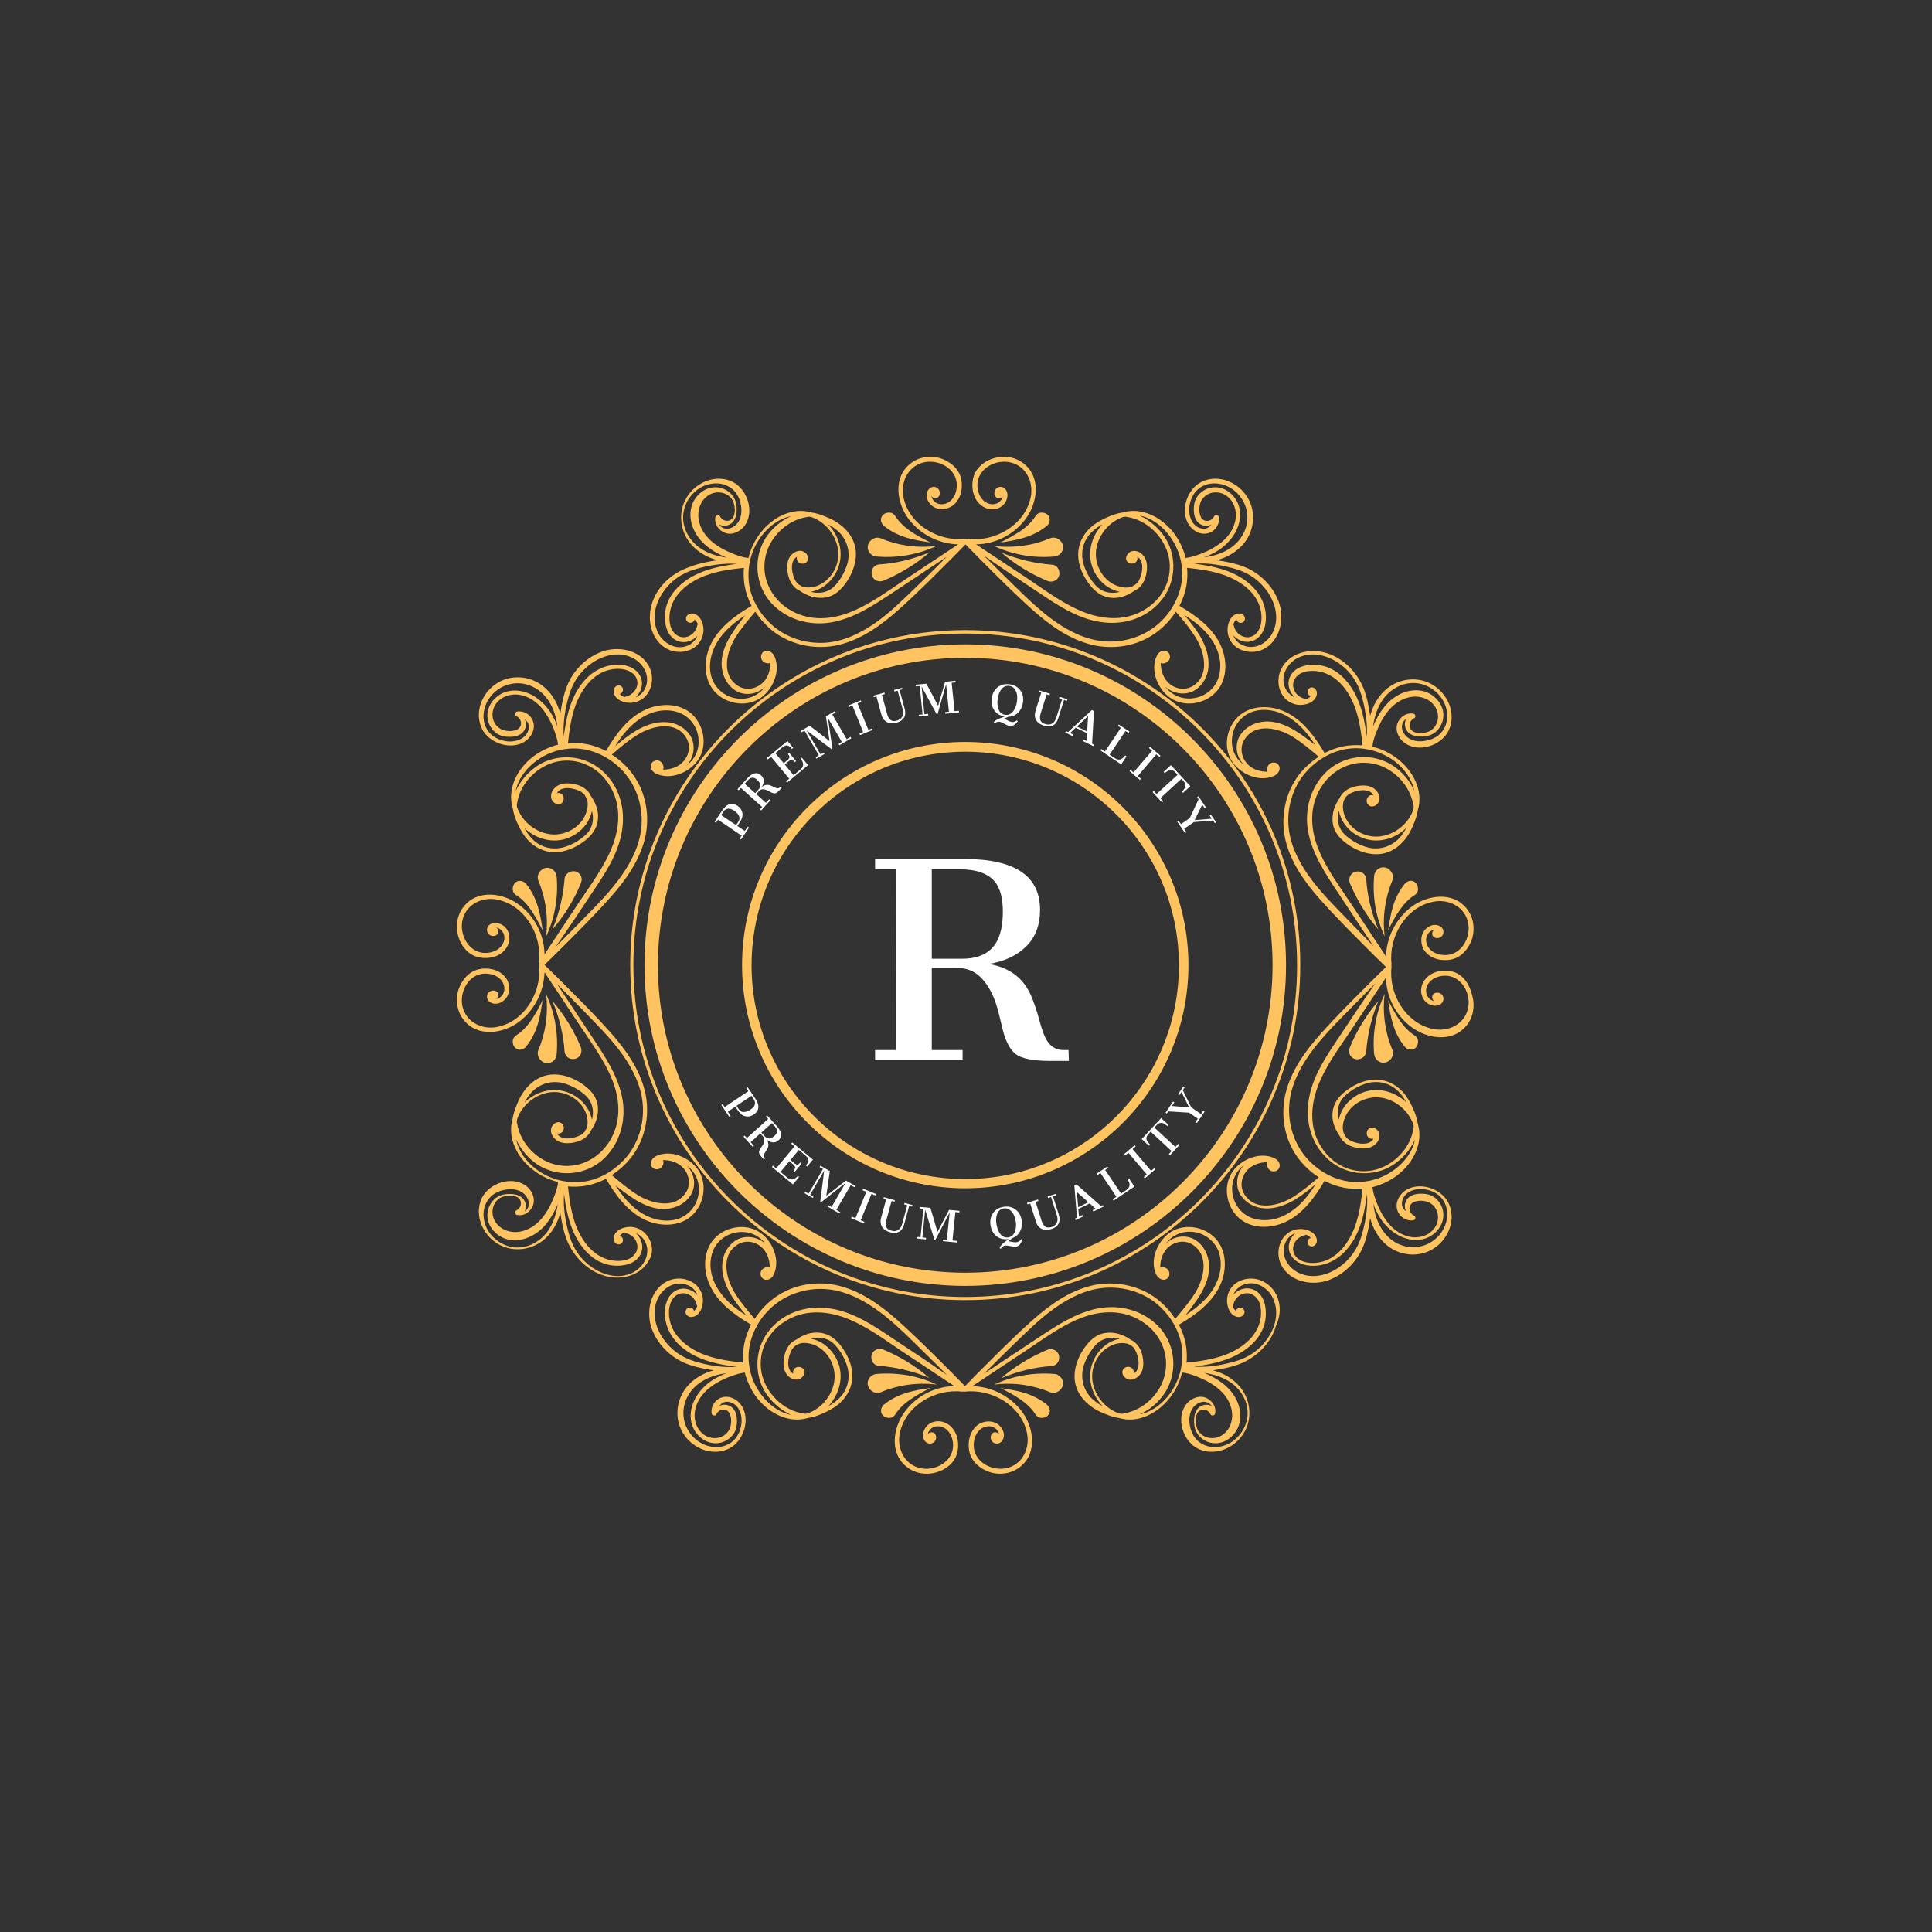 <svg version="1.2" preserveAspectRatio="xMidYMid meet" height="500" viewBox="0 0 375 375" zoomAndPan="magnify" width="500" xmlns:xlink="http://www.w3.org/1999/xlink" xmlns="http://www.w3.org/2000/svg"><rect x="0" y="0" width="375" height="375" fill="#333333" stroke="none"/><defs><clipPath id="debf9c2592"><path d="M 88.355 88.355 L 286.355 88.355 L 286.355 286.355 L 88.355 286.355 Z M 88.355 88.355"></path></clipPath></defs><g id="cbf96bb395"><g clip-path="url(#debf9c2592)" clip-rule="nonzero"><path d="M 187.355 144.012 C 163.441 144.012 144.035 163.469 144.035 187.328 C 144.035 211.188 163.492 230.645 187.355 230.645 C 211.215 230.645 230.672 211.188 230.672 187.328 C 230.672 163.469 211.266 144.012 187.355 144.012 Z M 187.355 228.855 C 164.465 228.855 145.879 210.215 145.879 187.379 C 145.879 164.543 164.52 145.906 187.355 145.906 C 210.191 145.906 228.828 164.543 228.828 187.379 C 228.828 210.215 210.242 228.855 187.355 228.855 Z M 187.355 125.066 C 153.047 125.066 125.094 153.023 125.094 187.328 C 125.094 221.633 153.047 249.59 187.355 249.59 C 221.66 249.59 249.617 221.633 249.617 187.328 C 249.617 153.023 221.711 125.066 187.355 125.066 Z M 187.355 247.031 C 154.48 247.031 127.703 220.25 127.703 187.379 C 127.703 154.508 154.48 127.676 187.355 127.676 C 220.227 127.676 247.004 154.457 247.004 187.328 C 247.004 220.199 220.277 247.031 187.355 247.031 Z M 187.355 122.301 C 151.512 122.301 122.328 151.488 122.328 187.328 C 122.328 223.172 151.512 252.355 187.355 252.355 C 223.195 252.355 252.383 223.172 252.383 187.328 C 252.434 151.488 223.246 122.301 187.355 122.301 Z M 187.355 251.742 C 151.82 251.742 122.941 222.863 122.941 187.328 C 122.941 151.793 151.871 122.969 187.355 122.969 C 222.836 122.969 251.766 151.844 251.766 187.379 C 251.766 222.914 222.891 251.742 187.355 251.742 Z M 129.547 125.988 C 132.312 127.371 136.051 126.09 136.512 122.812 C 136.715 121.43 136.102 119.281 134.41 119.074 C 133.695 118.973 132.875 119.641 133.234 120.406 C 133.488 121.02 134.359 121.02 134.719 120.508 C 134.77 120.406 134.77 120.355 134.77 120.254 C 134.922 120.355 135.023 120.457 135.078 120.508 C 135.23 120.715 135.383 120.918 135.434 121.176 C 135.434 121.176 135.434 121.227 135.434 121.227 C 135.383 121.277 135.332 121.328 135.332 121.43 C 134.973 123.223 132.875 124.402 131.289 123.223 C 129.855 122.199 129.75 119.996 130.109 118.41 C 130.828 115.031 133.949 112.828 136.973 111.703 C 139.328 110.832 141.887 110.473 144.395 110.219 C 144.293 111.395 144.344 112.625 144.551 113.801 C 144.805 115.133 145.266 116.414 145.879 117.59 C 142.656 119.484 139.43 121.84 137.84 125.324 C 136.457 128.395 136.562 132.441 139.273 134.793 C 141.578 136.793 145.164 137.203 147.723 135.41 C 150.078 133.719 151.613 130.086 150.285 127.32 C 149.926 126.602 149.156 126.09 148.391 126.398 C 147.672 126.703 147.52 127.625 147.98 128.242 C 148.285 128.652 149.055 128.906 149.516 128.652 C 149.516 130.238 149.004 131.824 147.723 132.797 C 146.445 133.82 144.602 134.027 143.219 133.105 C 139.941 131.008 141.016 126.551 142.707 123.785 C 143.832 121.996 145.215 120.355 146.598 118.719 C 147.672 120.355 149.004 121.789 150.59 122.914 C 154.125 125.375 158.68 126.141 162.828 125.168 C 167.23 124.094 171.02 121.379 174.348 118.41 C 178.035 115.133 181.516 111.602 185 108.117 C 185.816 107.301 186.586 106.48 187.406 105.66 C 188.227 106.48 188.992 107.301 189.812 108.117 C 193.293 111.602 196.777 115.133 200.461 118.41 C 203.789 121.379 207.578 124.094 211.984 125.168 C 216.18 126.141 220.688 125.426 224.219 122.914 C 225.809 121.789 227.191 120.355 228.215 118.719 C 229.598 120.305 230.98 121.941 232.105 123.785 C 233.793 126.551 234.871 131.008 231.594 133.105 C 230.16 134.027 228.367 133.82 227.086 132.797 C 225.809 131.773 225.297 130.188 225.297 128.652 C 225.703 128.957 226.473 128.652 226.832 128.242 C 227.293 127.676 227.137 126.703 226.422 126.398 C 225.652 126.039 224.836 126.602 224.527 127.32 C 223.195 130.086 224.73 133.77 227.086 135.41 C 229.598 137.203 233.23 136.793 235.535 134.793 C 238.25 132.441 238.352 128.395 236.969 125.324 C 235.383 121.789 232.105 119.484 228.93 117.59 C 229.547 116.414 230.008 115.133 230.262 113.801 C 230.465 112.625 230.52 111.395 230.414 110.219 C 232.926 110.473 235.434 110.832 237.84 111.703 C 240.859 112.828 243.984 115.031 244.699 118.41 C 245.059 119.996 244.906 122.148 243.523 123.223 C 241.938 124.402 239.836 123.223 239.477 121.43 C 239.477 121.328 239.426 121.277 239.375 121.227 C 239.375 121.227 239.375 121.176 239.375 121.176 C 239.477 120.918 239.582 120.715 239.734 120.508 C 239.785 120.457 239.887 120.355 240.043 120.254 C 240.043 120.305 240.043 120.406 240.094 120.508 C 240.453 121.02 241.27 121.074 241.578 120.406 C 241.887 119.641 241.117 118.973 240.398 119.074 C 238.711 119.281 238.098 121.43 238.301 122.812 C 238.762 126.09 242.551 127.371 245.266 125.988 C 248.336 124.402 249.258 120.562 248.387 117.387 C 247.414 114.059 244.648 111.242 241.477 110.012 C 239.785 109.348 237.941 108.988 236.148 108.734 C 238.25 108.168 240.145 107.094 241.527 105.352 C 243.625 102.691 243.832 98.852 241.832 96.086 C 239.938 93.422 236.305 92.039 233.23 93.527 C 230.363 94.906 228.93 99.312 230.875 102.023 C 231.695 103.152 233.18 103.918 234.613 103.457 C 235.945 103.051 236.816 101.668 236.559 100.285 C 236.457 99.926 235.844 99.824 235.688 100.184 C 235.176 101.258 233.691 101.512 233.078 100.336 C 232.617 99.414 232.719 97.828 233.281 97.008 C 234.254 95.473 236.305 95.164 237.84 96.086 C 239.582 97.16 240.195 99.312 239.734 101.258 C 239.273 103.203 237.891 104.789 236.254 105.867 C 235.383 106.48 234.41 106.941 233.438 107.352 C 232.414 107.762 231.387 108.117 230.312 108.273 C 230.262 108.273 230.211 108.273 230.16 108.324 C 229.699 106.531 228.879 104.789 227.754 103.355 C 225.449 100.387 221.609 98.391 217.922 99.465 C 216.949 99.617 215.977 99.926 215.055 100.336 C 213.98 100.797 212.957 101.359 212.035 102.078 C 210.602 103.254 209.523 104.945 209.32 106.84 C 209.062 108.938 209.832 111.035 210.957 112.727 C 212.035 114.363 213.363 115.695 215.414 116.004 C 217.152 116.258 218.793 115.645 220.176 114.672 C 221.914 113.902 222.633 111.855 222.633 110.062 C 222.633 109.141 222.375 108.223 221.66 107.555 C 221.047 106.992 220.176 106.734 219.406 107.094 C 218.793 107.453 218.281 108.223 218.742 108.938 C 219.152 109.5 220.074 109.551 220.535 109.039 C 220.738 108.785 220.84 108.375 220.738 108.066 C 222.273 108.938 221.711 111.551 220.996 112.777 C 220.789 113.086 220.535 113.34 220.277 113.547 C 220.176 113.547 220.074 113.598 220.02 113.648 C 219.969 113.699 219.867 113.75 219.816 113.801 C 218.895 114.211 217.77 114.059 216.797 113.699 C 213.824 112.574 212.188 109.195 212.852 106.172 C 213.418 103.512 215.465 101.207 218.023 100.336 C 218.18 100.336 218.332 100.285 218.535 100.285 C 218.586 100.285 218.641 100.336 218.691 100.336 C 222.633 100.848 226.113 104.328 226.883 108.223 C 227.652 112.215 225.809 116.055 222.375 118.207 C 218.793 120.508 214.543 120.355 210.652 118.922 C 206.605 117.387 203.074 114.723 199.488 112.316 C 196.16 110.117 192.781 107.863 189.453 105.66 C 193.141 105.609 196.723 103.816 198.977 100.848 C 201.383 97.723 202.152 92.707 198.723 89.992 C 197.133 88.711 194.934 88.355 192.988 88.918 C 190.988 89.48 189.199 90.965 188.84 93.066 C 188.48 94.906 188.992 97.059 190.578 98.184 C 192.066 99.262 194.316 99.055 195.238 97.316 C 195.598 96.598 195.699 95.727 195.238 95.062 C 194.777 94.395 193.855 94.293 193.293 94.906 C 192.781 95.473 192.934 96.648 193.855 96.699 C 194.215 96.699 194.473 96.547 194.625 96.289 C 194.574 96.598 194.473 96.906 194.266 97.109 C 193.754 97.777 192.934 97.98 192.168 97.828 C 190.527 97.469 189.711 95.727 189.711 94.191 C 189.711 90.914 193.344 89.02 196.262 89.789 C 199.234 90.555 200.668 93.68 200.051 96.547 C 198.926 101.922 193.141 105.199 187.969 104.586 C 187.867 104.586 187.766 104.586 187.711 104.637 C 187.66 104.586 187.559 104.586 187.457 104.586 C 182.234 105.199 176.449 101.871 175.371 96.547 C 174.758 93.68 176.191 90.555 179.16 89.789 C 182.082 89.02 185.715 90.914 185.715 94.191 C 185.715 95.727 184.949 97.469 183.258 97.828 C 182.488 97.98 181.672 97.777 181.16 97.109 C 180.953 96.855 180.852 96.598 180.801 96.289 C 180.953 96.547 181.211 96.699 181.566 96.699 C 182.488 96.648 182.645 95.523 182.133 94.906 C 181.566 94.293 180.648 94.395 180.188 95.062 C 179.727 95.727 179.777 96.648 180.188 97.316 C 181.109 99.004 183.359 99.211 184.844 98.184 C 186.434 97.059 186.945 94.906 186.586 93.066 C 186.176 90.965 184.383 89.531 182.438 88.918 C 180.492 88.355 178.293 88.711 176.703 89.992 C 173.273 92.707 174.043 97.723 176.449 100.848 C 178.699 103.766 182.285 105.559 185.973 105.66 C 182.645 107.863 179.266 110.117 175.938 112.316 C 172.352 114.672 168.82 117.387 164.773 118.922 C 160.883 120.406 156.633 120.508 153.047 118.207 C 149.668 116.055 147.773 112.215 148.543 108.223 C 149.258 104.328 152.742 100.898 156.734 100.336 C 156.785 100.336 156.836 100.285 156.891 100.285 C 157.043 100.285 157.195 100.336 157.402 100.336 C 159.961 101.156 162.008 103.512 162.57 106.172 C 163.238 109.195 161.598 112.574 158.629 113.699 C 157.656 114.059 156.531 114.16 155.609 113.801 C 155.559 113.75 155.453 113.699 155.402 113.648 C 155.301 113.598 155.199 113.547 155.148 113.547 C 154.84 113.34 154.637 113.086 154.43 112.777 C 153.715 111.551 153.152 108.938 154.688 108.066 C 154.586 108.426 154.688 108.785 154.891 109.039 C 155.352 109.551 156.273 109.551 156.684 108.938 C 157.145 108.273 156.684 107.453 156.02 107.094 C 155.25 106.684 154.379 106.992 153.766 107.555 C 153.047 108.168 152.793 109.141 152.793 110.062 C 152.793 111.855 153.508 113.902 155.25 114.672 C 156.633 115.645 158.27 116.207 160.012 116.004 C 162.059 115.746 163.391 114.363 164.465 112.727 C 165.594 110.984 166.309 108.887 166.105 106.84 C 165.898 104.945 164.875 103.305 163.391 102.078 C 162.469 101.309 161.445 100.746 160.371 100.336 C 159.449 99.926 158.477 99.617 157.504 99.465 C 153.816 98.391 149.977 100.387 147.672 103.355 C 146.496 104.84 145.676 106.531 145.266 108.324 C 145.215 108.324 145.164 108.273 145.113 108.273 C 144.035 108.168 142.961 107.762 141.988 107.352 C 141.016 106.941 140.043 106.48 139.172 105.867 C 137.535 104.789 136.152 103.203 135.691 101.258 C 135.23 99.312 135.844 97.16 137.586 96.086 C 139.07 95.164 141.168 95.473 142.141 97.008 C 142.656 97.879 142.809 99.465 142.348 100.336 C 141.734 101.461 140.246 101.258 139.734 100.184 C 139.582 99.824 138.969 99.926 138.867 100.285 C 138.559 101.668 139.48 103 140.812 103.457 C 142.195 103.918 143.73 103.152 144.551 102.023 C 146.496 99.312 145.062 94.961 142.195 93.527 C 139.121 92.039 135.484 93.422 133.59 96.086 C 131.594 98.852 131.801 102.691 133.898 105.352 C 135.281 107.094 137.176 108.168 139.273 108.734 C 137.484 108.988 135.641 109.348 133.949 110.012 C 130.211 111.242 127.395 114.059 126.473 117.387 C 125.555 120.508 126.473 124.402 129.547 125.988 Z M 141.785 123.43 C 140.707 125.219 139.891 127.27 140.094 129.418 C 140.246 131.211 141.117 132.953 142.656 133.977 C 144.242 135 146.238 134.898 147.773 133.875 C 148.031 133.719 148.285 133.516 148.492 133.309 C 147.312 134.898 145.469 135.77 143.422 135.613 C 141.066 135.461 139.02 133.926 138.199 131.723 C 137.328 129.215 137.996 126.5 139.379 124.348 C 140.707 122.301 142.602 120.766 144.652 119.434 C 143.68 120.664 142.656 121.996 141.785 123.43 Z M 235.281 124.297 C 236.715 126.449 237.328 129.164 236.457 131.672 C 235.688 133.875 233.59 135.41 231.234 135.562 C 229.188 135.715 227.344 134.848 226.164 133.258 C 226.371 133.465 226.625 133.668 226.883 133.82 C 228.418 134.793 230.465 134.898 232.004 133.926 C 233.539 132.898 234.461 131.211 234.562 129.367 C 234.715 127.27 233.949 125.168 232.875 123.375 C 232.004 121.941 230.98 120.664 229.902 119.383 C 232.055 120.715 233.949 122.25 235.281 124.297 Z M 234.613 107.812 C 235.996 107.195 237.328 106.379 238.352 105.25 C 240.145 103.406 241.219 100.746 240.453 98.184 C 239.785 96.086 237.738 94.344 235.434 94.602 C 234.309 94.703 233.281 95.266 232.566 96.137 C 231.797 97.059 231.645 98.289 231.746 99.465 C 231.848 100.59 232.359 101.668 233.539 101.973 C 234.102 102.129 234.613 102.078 235.125 101.82 C 234.973 102.023 234.82 102.18 234.613 102.332 C 234 102.742 233.281 102.691 232.617 102.383 C 231.184 101.668 230.723 100.027 230.824 98.543 C 230.98 97.109 231.543 95.727 232.719 94.805 C 233.793 93.988 235.176 93.68 236.508 93.883 C 239.223 94.242 241.477 96.496 241.988 99.156 C 242.551 101.973 241.219 104.688 238.965 106.273 C 237.379 107.402 235.535 107.965 233.641 108.168 C 234 108.066 234.309 107.965 234.613 107.812 Z M 239.938 110.473 C 242.5 111.242 244.547 112.727 246.082 114.93 C 247.566 117.129 248.285 119.996 247.16 122.508 C 246.188 124.707 243.781 126.191 241.426 125.324 C 240.453 124.965 239.734 124.246 239.375 123.324 C 240.453 124.504 242.191 125.016 243.676 124.145 C 245.418 123.121 245.879 120.918 245.676 119.023 C 245.469 117.078 244.547 115.34 243.215 113.957 C 240.195 110.883 235.895 109.91 231.746 109.398 C 234.512 109.195 237.379 109.707 239.938 110.473 Z M 211.777 109.246 C 212.188 111.035 213.262 112.625 214.695 113.699 C 215.465 114.262 216.387 114.672 217.359 114.879 C 216.18 115.184 214.902 115.133 213.773 114.52 C 212.801 113.957 212.086 112.984 211.469 112.062 C 210.906 111.141 210.445 110.117 210.191 109.039 C 209.73 106.789 210.395 104.637 212.086 103.102 C 212.648 102.59 213.312 102.129 213.98 101.77 C 212.137 103.766 211.164 106.531 211.777 109.246 Z M 201.332 114.824 C 205.07 117.336 208.961 119.996 213.52 120.715 C 217.668 121.379 221.914 120.254 224.836 117.18 C 227.703 114.211 228.52 109.809 226.984 105.969 C 225.961 103.457 223.758 101.258 221.199 100.078 C 223.965 100.59 226.32 102.742 227.703 105.047 C 229.289 107.656 229.852 110.883 229.188 113.852 C 228.52 116.824 226.781 119.535 224.426 121.43 C 221.711 123.633 218.125 124.707 214.645 124.504 C 211.062 124.297 207.68 122.66 204.762 120.613 C 201.641 118.41 198.926 115.695 196.211 113.035 C 194.422 111.293 192.68 109.551 190.938 107.812 C 194.473 110.27 197.902 112.574 201.332 114.824 Z M 162.676 103.102 C 164.312 104.637 165.031 106.789 164.57 109.039 C 164.312 110.117 163.852 111.141 163.289 112.062 C 162.676 112.984 162.008 113.957 160.984 114.52 C 159.859 115.133 158.578 115.184 157.402 114.879 C 158.375 114.672 159.297 114.262 160.062 113.699 C 161.547 112.625 162.57 110.984 162.98 109.246 C 163.598 106.531 162.625 103.715 160.73 101.77 C 161.445 102.129 162.059 102.59 162.676 103.102 Z M 147.059 105.148 C 148.441 102.793 150.848 100.695 153.562 100.184 C 151 101.309 148.746 103.562 147.773 106.07 C 146.238 109.859 147.059 114.312 149.926 117.285 C 152.895 120.305 157.145 121.48 161.242 120.816 C 165.797 120.047 169.688 117.387 173.426 114.93 C 176.859 112.625 180.34 110.371 183.77 108.066 C 182.027 109.809 180.289 111.551 178.496 113.289 C 175.781 115.902 173.07 118.668 169.945 120.867 C 167.027 122.914 163.699 124.555 160.062 124.758 C 156.582 124.965 152.996 123.891 150.285 121.688 C 147.93 119.742 146.188 117.078 145.523 114.109 C 144.906 110.984 145.469 107.762 147.059 105.148 Z M 135.742 106.273 C 133.488 104.637 132.156 101.922 132.723 99.156 C 133.285 96.496 135.484 94.242 138.199 93.883 C 139.531 93.68 140.914 93.988 141.988 94.805 C 143.168 95.676 143.73 97.109 143.883 98.543 C 144.035 100.027 143.574 101.668 142.09 102.383 C 141.477 102.691 140.707 102.742 140.094 102.332 C 139.891 102.18 139.684 102.023 139.582 101.82 C 140.043 102.023 140.605 102.129 141.168 101.973 C 142.348 101.668 142.859 100.59 142.961 99.465 C 143.062 98.289 142.91 97.109 142.141 96.137 C 141.426 95.266 140.402 94.703 139.273 94.602 C 136.973 94.344 134.922 96.086 134.258 98.184 C 133.488 100.746 134.566 103.406 136.355 105.25 C 137.434 106.328 138.711 107.145 140.094 107.812 C 140.402 107.965 140.707 108.066 141.016 108.223 C 139.172 107.965 137.328 107.402 135.742 106.273 Z M 128.676 114.98 C 130.16 112.777 132.262 111.293 134.82 110.523 C 137.379 109.758 140.301 109.246 143.012 109.449 C 138.867 109.961 134.566 110.984 131.543 114.008 C 130.16 115.391 129.238 117.129 129.086 119.074 C 128.934 120.918 129.344 123.172 131.082 124.195 C 132.566 125.066 134.359 124.555 135.383 123.375 C 135.023 124.297 134.258 125.016 133.336 125.375 C 130.98 126.242 128.523 124.707 127.602 122.559 C 126.473 119.996 127.191 117.129 128.676 114.98 Z M 168.512 106.789 C 168.359 106.328 168.41 105.812 168.613 105.406 C 169.125 104.535 170.098 104.125 170.969 104.484 C 174.195 105.867 177.984 106.43 181.773 105.969 C 178.293 107.605 174.246 108.375 170.098 108.016 C 169.895 108.016 169.688 107.965 169.484 107.863 C 169.023 107.605 168.664 107.246 168.512 106.789 Z M 171.227 101.668 C 170.969 101.258 170.918 100.797 171.07 100.438 C 171.227 100.078 171.48 99.773 171.891 99.617 C 172.301 99.465 172.762 99.465 173.07 99.566 C 173.324 99.672 173.633 99.926 173.785 100.184 C 174.453 101.258 175.477 102.23 176.652 103.051 C 177.883 103.918 179.215 104.586 180.594 105.301 C 179.059 105.047 177.574 104.84 176.039 104.379 C 174.504 103.918 172.965 103.203 171.582 102.078 C 171.43 101.973 171.328 101.82 171.227 101.668 Z M 170.664 109.551 C 173.938 109.348 177.266 108.527 180.441 107.195 C 177.832 109.449 174.758 111.344 171.43 112.727 C 171.277 112.777 171.07 112.828 170.918 112.828 C 169.945 112.879 169.176 112.164 169.176 111.242 C 169.125 110.371 169.793 109.602 170.664 109.551 Z M 203.789 104.484 C 204.66 104.125 205.633 104.484 206.145 105.406 C 206.402 105.867 206.402 106.379 206.246 106.789 C 206.094 107.246 205.734 107.656 205.223 107.863 C 205.02 107.965 204.812 108.016 204.609 108.016 C 200.461 108.375 196.418 107.605 192.934 105.969 C 196.777 106.43 200.566 105.867 203.789 104.484 Z M 200.973 100.184 C 201.129 99.926 201.434 99.672 201.691 99.566 C 202.051 99.465 202.457 99.465 202.867 99.617 C 203.227 99.773 203.535 100.027 203.688 100.438 C 203.789 100.797 203.789 101.258 203.535 101.668 C 203.434 101.82 203.328 101.973 203.176 102.078 C 201.793 103.203 200.258 103.918 198.723 104.379 C 197.184 104.84 195.648 105.098 194.164 105.301 C 195.547 104.586 196.879 103.867 198.105 103.051 C 199.285 102.23 200.309 101.258 200.973 100.184 Z M 205.633 111.293 C 205.633 112.215 204.867 112.93 203.895 112.879 C 203.688 112.879 203.535 112.828 203.379 112.777 C 200 111.395 196.98 109.5 194.367 107.246 C 197.543 108.578 200.871 109.348 204.148 109.602 C 204.969 109.602 205.633 110.371 205.633 111.293 Z M 122.84 238.172 C 121.457 237.969 119.305 238.582 119.102 240.273 C 119 240.988 119.664 241.809 120.434 241.449 C 121.047 241.195 121.047 240.324 120.535 239.965 C 120.434 239.914 120.383 239.914 120.277 239.914 C 120.383 239.762 120.484 239.656 120.535 239.605 C 120.738 239.453 120.945 239.301 121.199 239.246 C 121.199 239.246 121.25 239.246 121.25 239.246 C 121.305 239.301 121.355 239.352 121.457 239.352 C 123.25 239.707 124.426 241.809 123.25 243.395 C 122.227 244.828 120.023 244.93 118.438 244.574 C 115.055 243.855 112.855 240.734 111.727 237.711 C 110.859 235.355 110.5 232.797 110.242 230.289 C 111.422 230.391 112.648 230.34 113.828 230.133 C 115.16 229.879 116.438 229.418 117.617 228.801 C 119.512 232.027 121.867 235.254 125.348 236.84 C 128.422 238.223 132.465 238.121 134.82 235.406 C 136.816 233.105 137.227 229.52 135.434 226.961 C 133.746 224.605 130.109 223.066 127.344 224.398 C 126.629 224.758 126.117 225.527 126.422 226.293 C 126.73 227.012 127.652 227.164 128.266 226.703 C 128.676 226.395 128.934 225.629 128.676 225.168 C 130.262 225.168 131.852 225.68 132.824 226.961 C 133.848 228.238 134.051 230.082 133.129 231.465 C 131.031 234.742 126.578 233.668 123.812 231.977 C 122.02 230.852 120.383 229.469 118.742 228.086 C 120.383 227.012 121.816 225.68 122.941 224.094 C 125.398 220.559 126.168 216.004 125.195 211.855 C 124.121 207.453 121.406 203.664 118.438 200.336 C 115.16 196.648 111.625 193.164 108.145 189.684 C 107.324 188.863 106.504 188.098 105.688 187.277 C 106.504 186.457 107.324 185.691 108.145 184.871 C 111.625 181.391 115.16 177.906 118.438 174.223 C 121.406 170.895 124.121 167.105 125.195 162.699 C 126.168 158.5 125.449 153.996 122.941 150.461 C 121.816 148.875 120.383 147.492 118.742 146.469 C 120.332 145.086 121.969 143.703 123.812 142.578 C 126.578 140.887 131.031 139.812 133.129 143.09 C 134.051 144.523 133.848 146.316 132.824 147.594 C 131.801 148.875 130.211 149.387 128.676 149.387 C 128.984 148.977 128.676 148.211 128.266 147.852 C 127.703 147.391 126.73 147.543 126.422 148.262 C 126.066 149.027 126.629 149.848 127.344 150.156 C 130.109 151.488 133.797 149.949 135.434 147.594 C 137.227 145.086 136.816 141.453 134.82 139.148 C 132.465 136.434 128.422 136.332 125.348 137.715 C 121.816 139.301 119.512 142.578 117.617 145.754 C 116.438 145.137 115.16 144.676 113.828 144.422 C 112.648 144.215 111.422 144.164 110.242 144.266 C 110.5 141.758 110.859 139.25 111.727 136.844 C 112.855 133.82 115.055 130.699 118.438 129.98 C 120.023 129.625 122.172 129.777 123.25 131.16 C 124.426 132.746 123.25 134.848 121.457 135.203 C 121.355 135.203 121.305 135.254 121.25 135.309 C 121.25 135.309 121.199 135.309 121.199 135.309 C 120.945 135.203 120.738 135.102 120.535 134.949 C 120.484 134.898 120.383 134.793 120.277 134.641 C 120.332 134.641 120.434 134.641 120.535 134.59 C 121.047 134.23 121.098 133.414 120.434 133.105 C 119.664 132.797 119 133.566 119.102 134.281 C 119.305 135.973 121.457 136.586 122.84 136.383 C 126.117 135.922 127.395 132.133 126.012 129.418 C 124.426 126.348 120.586 125.426 117.41 126.297 C 114.082 127.27 111.266 130.031 110.039 133.207 C 109.371 134.898 109.016 136.742 108.758 138.531 C 108.195 136.434 107.121 134.539 105.379 133.156 C 102.715 131.059 98.875 130.852 96.113 132.848 C 93.449 134.742 92.066 138.379 93.551 141.453 C 94.934 144.32 99.336 145.754 102.051 143.805 C 103.176 142.988 103.945 141.504 103.484 140.07 C 103.074 138.738 101.691 137.867 100.309 138.121 C 99.953 138.227 99.848 138.84 100.207 138.992 C 101.281 139.504 101.539 140.992 100.359 141.605 C 99.441 142.066 97.852 141.965 97.031 141.398 C 95.496 140.426 95.191 138.379 96.113 136.844 C 97.188 135.102 99.336 134.488 101.281 134.949 C 103.23 135.41 104.816 136.793 105.891 138.43 C 106.504 139.301 106.965 140.273 107.375 141.246 C 107.785 142.27 108.145 143.293 108.297 144.371 C 108.297 144.422 108.297 144.473 108.348 144.523 C 106.559 144.984 104.816 145.805 103.383 146.93 C 100.414 149.234 98.414 153.074 99.492 156.762 C 99.645 157.734 99.953 158.707 100.359 159.629 C 100.82 160.703 101.387 161.727 102.102 162.648 C 103.281 164.082 104.969 165.156 106.863 165.363 C 108.965 165.617 111.062 164.852 112.754 163.723 C 114.391 162.648 115.723 161.316 116.027 159.27 C 116.285 157.527 115.672 155.891 114.699 154.508 C 113.93 152.766 111.883 152.051 110.09 152.051 C 109.168 152.051 108.246 152.305 107.582 153.023 C 107.016 153.637 106.762 154.508 107.121 155.277 C 107.477 155.891 108.246 156.402 108.965 155.941 C 109.527 155.531 109.578 154.609 109.066 154.148 C 108.809 153.945 108.398 153.844 108.094 153.945 C 108.965 152.41 111.574 152.973 112.805 153.688 C 113.109 153.895 113.367 154.148 113.57 154.406 C 113.57 154.508 113.621 154.609 113.676 154.66 C 113.727 154.711 113.777 154.816 113.828 154.867 C 114.238 155.789 114.082 156.914 113.727 157.887 C 112.598 160.855 109.219 162.496 106.199 161.828 C 103.535 161.266 101.23 159.219 100.359 156.66 C 100.359 156.504 100.309 156.352 100.309 156.145 C 100.309 156.094 100.359 156.043 100.359 155.992 C 100.875 152.051 104.355 148.566 108.246 147.801 C 112.238 147.031 116.082 148.875 118.23 152.305 C 120.535 155.891 120.383 160.141 118.949 164.031 C 117.41 168.078 114.75 171.609 112.344 175.195 C 110.141 178.523 107.887 181.902 105.688 185.23 C 105.637 181.543 103.844 177.957 100.875 175.707 C 97.75 173.301 92.73 172.531 90.02 175.961 C 88.738 177.551 88.379 179.75 88.941 181.695 C 89.508 183.691 90.992 185.484 93.09 185.844 C 94.934 186.203 97.086 185.691 98.211 184.102 C 99.285 182.617 99.082 180.363 97.34 179.445 C 96.625 179.086 95.754 178.984 95.086 179.445 C 94.422 179.902 94.32 180.824 94.934 181.391 C 95.496 181.902 96.676 181.746 96.727 180.824 C 96.727 180.469 96.57 180.211 96.316 180.059 C 96.625 180.109 96.93 180.211 97.137 180.418 C 97.801 180.93 98.008 181.746 97.852 182.516 C 97.492 184.152 95.754 184.973 94.219 184.973 C 90.941 184.973 89.047 181.34 89.812 178.418 C 90.582 175.449 93.703 174.016 96.57 174.629 C 101.949 175.758 105.227 181.543 104.609 186.715 C 104.609 186.816 104.609 186.918 104.664 186.969 C 104.609 187.02 104.609 187.125 104.609 187.227 C 105.227 192.449 101.898 198.234 96.57 199.309 C 93.703 199.926 90.582 198.492 89.812 195.52 C 89.047 192.602 90.941 188.969 94.219 188.969 C 95.754 188.969 97.492 189.734 97.852 191.426 C 98.008 192.191 97.801 193.012 97.137 193.523 C 96.879 193.73 96.625 193.832 96.316 193.883 C 96.57 193.73 96.727 193.473 96.727 193.113 C 96.676 192.191 95.547 192.039 94.934 192.551 C 94.32 193.113 94.422 194.035 95.086 194.496 C 95.754 194.957 96.676 194.906 97.34 194.496 C 99.031 193.574 99.234 191.324 98.211 189.836 C 97.086 188.25 94.934 187.738 93.09 188.098 C 90.992 188.508 89.559 190.297 88.941 192.242 C 88.379 194.191 88.738 196.391 90.02 197.98 C 92.73 201.41 97.75 200.641 100.875 198.234 C 103.793 195.98 105.582 192.398 105.688 188.711 C 107.887 192.039 110.141 195.418 112.344 198.746 C 114.699 202.332 117.41 205.863 118.949 209.91 C 120.434 213.801 120.535 218.051 118.23 221.633 C 116.082 225.012 112.238 226.906 108.246 226.141 C 104.355 225.422 100.926 221.941 100.359 217.949 C 100.359 217.898 100.309 217.844 100.309 217.793 C 100.309 217.641 100.359 217.488 100.359 217.281 C 101.18 214.723 103.535 212.676 106.199 212.109 C 109.219 211.445 112.598 213.082 113.727 216.055 C 114.082 217.027 114.188 218.152 113.828 219.074 C 113.777 219.125 113.727 219.227 113.676 219.277 C 113.621 219.383 113.57 219.484 113.57 219.535 C 113.367 219.844 113.109 220.047 112.805 220.25 C 111.574 220.969 108.965 221.531 108.094 219.996 C 108.453 220.098 108.809 219.996 109.066 219.789 C 109.578 219.332 109.578 218.41 108.965 218 C 108.297 217.539 107.477 218 107.121 218.664 C 106.711 219.434 107.016 220.305 107.582 220.918 C 108.195 221.633 109.168 221.891 110.09 221.891 C 111.883 221.891 113.93 221.172 114.699 219.434 C 115.672 218.051 116.234 216.41 116.027 214.672 C 115.773 212.621 114.391 211.293 112.754 210.215 C 111.012 209.09 108.91 208.371 106.863 208.578 C 104.969 208.781 103.332 209.805 102.102 211.293 C 101.336 212.215 100.77 213.238 100.359 214.312 C 99.953 215.234 99.645 216.207 99.492 217.18 C 98.414 220.867 100.414 224.707 103.383 227.012 C 104.867 228.188 106.559 229.008 108.348 229.418 C 108.348 229.469 108.297 229.52 108.297 229.57 C 108.195 230.645 107.785 231.723 107.375 232.695 C 106.965 233.668 106.504 234.641 105.891 235.512 C 104.816 237.148 103.23 238.531 101.281 238.992 C 99.336 239.453 97.188 238.84 96.113 237.098 C 95.191 235.613 95.496 233.512 97.031 232.539 C 97.902 232.027 99.492 231.875 100.359 232.336 C 101.488 232.949 101.281 234.434 100.207 234.945 C 99.848 235.102 99.953 235.715 100.309 235.816 C 101.691 236.125 103.023 235.203 103.484 233.871 C 103.945 232.488 103.176 230.953 102.051 230.133 C 99.336 228.188 94.984 229.621 93.551 232.488 C 92.066 235.562 93.449 239.195 96.113 241.09 C 98.875 243.09 102.715 242.883 105.379 240.785 C 107.121 239.402 108.195 237.508 108.758 235.406 C 109.016 237.199 109.371 239.043 110.039 240.734 C 111.32 243.906 114.082 246.723 117.41 247.645 C 120.535 248.566 124.426 247.645 126.012 244.523 C 127.395 242.422 126.066 238.684 122.84 238.172 Z M 123.453 232.949 C 125.246 234.023 127.293 234.844 129.445 234.641 C 131.234 234.484 132.977 233.617 134 232.078 C 135.023 230.492 134.922 228.496 133.898 226.961 C 133.746 226.703 133.539 226.449 133.336 226.242 C 134.922 227.422 135.793 229.262 135.641 231.312 C 135.484 233.668 133.949 235.715 131.75 236.535 C 129.238 237.406 126.527 236.738 124.375 235.355 C 122.328 234.023 120.789 232.129 119.461 230.082 C 120.688 231.055 122.02 232.078 123.453 232.949 Z M 124.324 139.453 C 126.473 138.02 129.188 137.406 131.695 138.277 C 133.898 139.043 135.434 141.145 135.59 143.5 C 135.742 145.547 134.871 147.391 133.285 148.566 C 133.488 148.363 133.695 148.109 133.848 147.852 C 134.82 146.316 134.922 144.266 133.949 142.73 C 132.926 141.195 131.234 140.273 129.395 140.172 C 127.293 140.016 125.195 140.785 123.402 141.859 C 121.969 142.73 120.688 143.754 119.41 144.832 C 120.738 142.68 122.277 140.785 124.324 139.453 Z M 107.836 140.121 C 107.223 138.738 106.402 137.406 105.277 136.383 C 103.434 134.59 100.77 133.516 98.211 134.281 C 96.113 134.949 94.371 136.996 94.625 139.301 C 94.73 140.426 95.293 141.453 96.164 142.168 C 97.086 142.938 98.312 143.09 99.492 142.988 C 100.617 142.887 101.691 142.371 102 141.195 C 102.152 140.633 102.102 140.121 101.848 139.609 C 102.051 139.762 102.203 139.914 102.359 140.121 C 102.77 140.734 102.715 141.453 102.41 142.117 C 101.691 143.551 100.055 144.012 98.57 143.91 C 97.137 143.754 95.754 143.191 94.832 142.016 C 94.012 140.938 93.703 139.559 93.91 138.227 C 94.27 135.512 96.52 133.258 99.184 132.746 C 102 132.184 104.715 133.516 106.301 135.77 C 107.426 137.355 107.992 139.199 108.195 141.094 C 108.094 140.734 107.992 140.426 107.836 140.121 Z M 109.27 162.957 C 111.062 162.547 112.648 161.473 113.727 160.039 C 114.289 159.27 114.699 158.348 114.902 157.375 C 115.211 158.555 115.16 159.832 114.543 160.961 C 113.98 161.934 113.008 162.648 112.086 163.262 C 111.164 163.828 110.141 164.289 109.066 164.543 C 106.812 165.004 104.664 164.34 103.125 162.648 C 102.613 162.086 102.152 161.422 101.793 160.754 C 103.793 162.598 106.559 163.57 109.27 162.957 Z M 110.5 134.793 C 111.266 132.234 112.754 130.188 114.953 128.652 C 117.156 127.164 120.023 126.449 122.531 127.574 C 124.734 128.547 126.219 130.953 125.348 133.309 C 124.988 134.281 124.273 135 123.352 135.359 C 124.527 134.281 125.039 132.543 124.172 131.059 C 123.145 129.316 120.945 128.855 119.051 129.059 C 117.105 129.266 115.363 130.188 113.98 131.52 C 110.91 134.539 109.938 138.84 109.426 142.988 C 109.219 140.223 109.73 137.355 110.5 134.793 Z M 114.852 173.402 C 117.359 169.664 120.023 165.773 120.738 161.215 C 121.406 157.066 120.277 152.816 117.207 149.898 C 114.238 147.031 109.832 146.215 105.992 147.75 C 103.484 148.773 101.281 150.977 100.105 153.535 C 100.617 150.77 102.77 148.414 105.07 147.031 C 107.684 145.445 110.91 144.883 113.879 145.547 C 116.848 146.215 119.562 147.953 121.457 150.309 C 123.66 153.023 124.734 156.605 124.527 160.09 C 124.324 163.672 122.684 167.051 120.637 169.973 C 118.438 173.094 115.723 175.809 113.059 178.523 C 111.32 180.312 109.578 182.055 107.836 183.797 C 110.293 180.262 112.598 176.832 114.852 173.402 Z M 103.125 212.059 C 104.664 210.422 106.812 209.703 109.066 210.164 C 110.141 210.422 111.164 210.883 112.086 211.445 C 113.008 212.059 113.98 212.727 114.543 213.75 C 115.16 214.875 115.211 216.156 114.902 217.332 C 114.699 216.359 114.289 215.438 113.727 214.672 C 112.648 213.188 111.012 212.16 109.27 211.754 C 106.559 211.137 103.742 212.109 101.793 214.004 C 102.152 213.289 102.613 212.676 103.125 212.059 Z M 106.301 238.992 C 104.664 241.246 101.949 242.574 99.184 242.012 C 96.52 241.449 94.27 239.246 93.91 236.535 C 93.703 235.203 94.012 233.82 94.832 232.746 C 95.703 231.566 97.137 231.004 98.57 230.852 C 100.055 230.695 101.691 231.156 102.41 232.645 C 102.715 233.258 102.77 234.023 102.359 234.641 C 102.203 234.844 102.051 235.051 101.848 235.152 C 102.051 234.691 102.152 234.129 102 233.562 C 101.691 232.387 100.617 231.875 99.492 231.773 C 98.312 231.672 97.137 231.824 96.164 232.59 C 95.293 233.309 94.73 234.332 94.625 235.457 C 94.371 237.762 96.113 239.812 98.211 240.477 C 100.77 241.246 103.434 240.168 105.277 238.379 C 106.352 237.301 107.172 236.023 107.836 234.641 C 107.992 234.332 108.094 234.023 108.246 233.719 C 107.992 235.562 107.426 237.406 106.301 238.992 Z M 105.176 227.676 C 102.82 226.293 100.719 223.887 100.207 221.172 C 101.336 223.734 103.586 225.988 106.098 226.961 C 109.887 228.496 114.34 227.676 117.309 224.809 C 120.332 221.84 121.508 217.59 120.844 213.492 C 120.074 208.938 117.41 205.043 114.953 201.309 C 112.648 197.875 110.398 194.395 108.094 190.965 C 109.832 192.703 111.574 194.445 113.316 196.238 C 115.926 198.953 118.691 201.664 120.895 204.789 C 122.941 207.707 124.578 211.035 124.785 214.672 C 124.988 218.152 123.914 221.738 121.711 224.449 C 119.766 226.805 117.105 228.547 114.133 229.211 C 111.012 229.828 107.785 229.262 105.176 227.676 Z M 122.582 247.133 C 120.074 248.258 117.207 247.543 115.004 246.059 C 112.805 244.574 111.32 242.473 110.551 239.914 C 109.781 237.352 109.27 234.434 109.477 231.723 C 109.988 235.867 111.012 240.168 114.031 243.191 C 115.414 244.574 117.156 245.496 119.102 245.648 C 120.945 245.801 123.199 245.391 124.223 243.652 C 125.094 242.168 124.578 240.375 123.402 239.352 C 124.324 239.707 125.039 240.477 125.398 241.398 C 126.27 243.754 124.734 246.16 122.582 247.133 Z M 104.508 203.766 C 105.891 200.539 106.453 196.75 105.992 192.961 C 107.633 196.441 108.398 200.488 108.043 204.637 C 108.043 204.84 107.992 205.043 107.887 205.25 C 107.684 205.762 107.273 206.121 106.812 206.273 C 106.352 206.426 105.84 206.375 105.43 206.172 C 104.508 205.609 104.148 204.582 104.508 203.766 Z M 103.074 198.082 C 103.945 196.852 104.609 195.52 105.328 194.137 C 105.07 195.676 104.867 197.16 104.406 198.695 C 103.945 200.23 103.23 201.77 102.102 203.148 C 102 203.305 101.848 203.406 101.691 203.508 C 101.281 203.766 100.82 203.816 100.465 203.664 C 100.105 203.508 99.797 203.254 99.645 202.844 C 99.492 202.434 99.492 201.973 99.594 201.664 C 99.695 201.41 99.953 201.102 100.207 200.949 C 101.281 200.281 102.254 199.258 103.074 198.082 Z M 109.578 204.07 C 109.371 200.793 108.555 197.465 107.223 194.293 C 109.477 196.902 111.371 199.977 112.754 203.305 C 112.805 203.457 112.855 203.664 112.855 203.816 C 112.906 204.789 112.188 205.559 111.266 205.559 C 110.398 205.609 109.629 204.941 109.578 204.07 Z M 108.043 170.125 C 108.398 174.273 107.633 178.316 105.992 181.797 C 106.453 178.012 105.891 174.223 104.508 170.996 C 104.148 170.125 104.508 169.152 105.43 168.641 C 105.891 168.383 106.402 168.383 106.812 168.539 C 107.273 168.691 107.684 169.051 107.887 169.562 C 107.938 169.715 107.992 169.918 108.043 170.125 Z M 102.102 171.559 C 103.23 172.941 103.945 174.477 104.406 176.012 C 104.867 177.551 105.125 179.086 105.328 180.57 C 104.609 179.188 103.895 177.855 103.074 176.629 C 102.254 175.449 101.281 174.426 100.207 173.762 C 99.953 173.605 99.695 173.301 99.594 173.043 C 99.492 172.684 99.492 172.273 99.645 171.867 C 99.797 171.508 100.055 171.199 100.465 171.047 C 100.82 170.945 101.281 170.945 101.691 171.199 C 101.848 171.301 102 171.406 102.102 171.559 Z M 112.754 171.406 C 111.371 174.785 109.477 177.805 107.223 180.418 C 108.555 177.242 109.32 173.914 109.578 170.637 C 109.629 169.766 110.398 169.102 111.32 169.102 C 112.238 169.102 112.957 169.867 112.906 170.84 C 112.855 171.047 112.805 171.25 112.754 171.406 Z M 245.16 248.719 C 242.398 247.34 238.66 248.617 238.199 251.895 C 237.992 253.277 238.609 255.43 240.297 255.633 C 241.016 255.734 241.832 255.07 241.477 254.301 C 241.219 253.688 240.348 253.688 239.992 254.199 C 239.938 254.301 239.938 254.352 239.938 254.453 C 239.785 254.352 239.684 254.25 239.633 254.199 C 239.477 253.996 239.324 253.789 239.273 253.535 C 239.273 253.535 239.273 253.48 239.273 253.48 C 239.324 253.43 239.375 253.379 239.375 253.277 C 239.734 251.484 241.832 250.309 243.422 251.484 C 244.855 252.508 244.957 254.711 244.598 256.297 C 243.883 259.676 240.758 261.879 237.738 263.008 C 235.383 263.875 232.82 264.234 230.312 264.492 C 230.414 263.312 230.363 262.086 230.16 260.906 C 229.902 259.574 229.441 258.297 228.828 257.117 C 232.055 255.223 235.281 252.867 236.867 249.387 C 238.25 246.312 238.148 242.27 235.434 239.914 C 233.129 237.918 229.547 237.508 226.984 239.301 C 224.629 240.988 223.094 244.625 224.426 247.391 C 224.785 248.105 225.551 248.617 226.32 248.312 C 227.035 248.004 227.191 247.082 226.73 246.469 C 226.422 246.059 225.652 245.801 225.191 246.059 C 225.191 244.469 225.703 242.883 226.984 241.91 C 228.266 240.887 230.109 240.68 231.492 241.602 C 234.77 243.703 233.691 248.156 232.004 250.922 C 230.875 252.715 229.492 254.352 228.113 255.992 C 227.035 254.352 225.703 252.918 224.117 251.793 C 220.586 249.336 216.027 248.566 211.879 249.539 C 207.477 250.613 203.688 253.328 200.359 256.297 C 196.672 259.574 193.191 263.109 189.711 266.59 C 188.891 267.41 188.121 268.23 187.305 269.047 C 186.484 268.227 185.715 267.41 184.898 266.59 C 181.414 263.109 177.934 259.574 174.246 256.297 C 170.918 253.328 167.129 250.613 162.727 249.539 C 158.527 248.566 154.02 249.285 150.488 251.793 C 148.902 252.918 147.52 254.352 146.496 255.992 C 145.113 254.402 143.73 252.766 142.602 250.922 C 140.914 248.156 139.84 243.703 143.117 241.602 C 144.551 240.68 146.34 240.887 147.621 241.91 C 148.902 242.934 149.414 244.523 149.414 246.059 C 149.004 245.75 148.234 246.059 147.879 246.469 C 147.418 247.031 147.57 248.004 148.285 248.312 C 149.055 248.668 149.875 248.105 150.18 247.391 C 151.512 244.625 149.977 240.938 147.621 239.301 C 145.113 237.508 141.477 237.918 139.172 239.914 C 136.457 242.27 136.355 246.312 137.738 249.387 C 139.328 252.918 142.602 255.223 145.777 257.117 C 145.164 258.297 144.703 259.574 144.445 260.906 C 144.242 262.086 144.191 263.312 144.293 264.492 C 141.785 264.234 139.273 263.875 136.867 263.008 C 133.848 261.879 130.723 259.676 130.008 256.297 C 129.648 254.711 129.801 252.562 131.184 251.484 C 132.773 250.309 134.871 251.484 135.23 253.277 C 135.23 253.379 135.281 253.43 135.332 253.48 C 135.332 253.48 135.332 253.535 135.332 253.535 C 135.23 253.789 135.129 253.996 134.973 254.199 C 134.922 254.25 134.82 254.352 134.668 254.453 C 134.668 254.402 134.668 254.301 134.617 254.199 C 134.258 253.688 133.438 253.637 133.129 254.301 C 132.824 255.07 133.59 255.734 134.309 255.633 C 136 255.43 136.613 253.277 136.406 251.895 C 135.945 248.617 132.156 247.34 129.445 248.719 C 126.371 250.309 125.449 254.148 126.32 257.324 C 127.293 260.652 130.059 263.465 133.234 264.695 C 134.922 265.359 136.766 265.719 138.559 265.977 C 136.457 266.539 134.566 267.613 133.184 269.355 C 131.082 272.016 130.879 275.859 132.875 278.621 C 134.77 281.285 138.406 282.668 141.477 281.184 C 144.344 279.801 145.777 275.398 143.832 272.684 C 143.012 271.559 141.527 270.789 140.094 271.25 C 138.762 271.66 137.895 273.043 138.148 274.426 C 138.25 274.781 138.867 274.887 139.02 274.527 C 139.531 273.453 141.016 273.195 141.629 274.371 C 142.09 275.293 141.988 276.883 141.426 277.699 C 140.453 279.238 138.406 279.543 136.867 278.621 C 135.129 277.547 134.512 275.398 134.973 273.453 C 135.434 271.504 136.816 269.918 138.457 268.844 C 139.328 268.23 140.301 267.77 141.273 267.359 C 142.297 266.949 143.32 266.59 144.395 266.438 C 144.445 266.438 144.496 266.438 144.551 266.387 C 145.012 268.176 145.828 269.918 146.957 271.352 C 149.258 274.32 153.102 276.32 156.785 275.242 C 157.758 275.09 158.73 274.781 159.652 274.371 C 160.73 273.91 161.754 273.348 162.676 272.633 C 164.109 271.453 165.184 269.766 165.387 267.871 C 165.645 265.77 164.875 263.672 163.75 261.98 C 162.676 260.344 161.344 259.012 159.297 258.703 C 157.555 258.449 155.914 259.062 154.535 260.035 C 152.793 260.805 152.074 262.852 152.074 264.645 C 152.074 265.566 152.332 266.488 153.047 267.152 C 153.664 267.715 154.535 267.973 155.301 267.613 C 155.914 267.254 156.43 266.488 155.969 265.77 C 155.559 265.207 154.637 265.156 154.176 265.668 C 153.969 265.926 153.867 266.336 153.969 266.641 C 152.434 265.77 152.996 263.16 153.715 261.93 C 153.918 261.625 154.176 261.367 154.43 261.164 C 154.535 261.164 154.637 261.113 154.688 261.059 C 154.738 261.008 154.84 260.957 154.891 260.906 C 155.812 260.496 156.941 260.652 157.914 261.008 C 160.883 262.137 162.52 265.516 161.855 268.535 C 161.293 271.199 159.242 273.504 156.684 274.371 C 156.531 274.371 156.375 274.426 156.172 274.426 C 156.121 274.426 156.07 274.371 156.02 274.371 C 152.074 273.859 148.594 270.379 147.824 266.488 C 147.059 262.492 148.902 258.652 152.332 256.504 C 155.914 254.199 160.164 254.352 164.059 255.785 C 168.102 257.324 171.637 259.984 175.219 262.391 C 178.547 264.594 181.926 266.848 185.254 269.047 C 181.566 269.098 177.984 270.891 175.73 273.859 C 173.324 276.984 172.559 282.004 175.988 284.715 C 177.574 285.996 179.777 286.355 181.723 285.789 C 183.719 285.227 185.512 283.742 185.871 281.645 C 186.227 279.801 185.715 277.648 184.129 276.523 C 182.645 275.449 180.391 275.652 179.469 277.395 C 179.109 278.109 179.008 278.98 179.469 279.648 C 179.93 280.312 180.852 280.414 181.414 279.801 C 181.926 279.238 181.773 278.059 180.852 278.008 C 180.492 278.008 180.238 278.16 180.082 278.418 C 180.133 278.109 180.238 277.805 180.441 277.598 C 180.953 276.934 181.773 276.727 182.543 276.883 C 184.18 277.238 185 278.98 185 280.516 C 185 283.793 181.363 285.688 178.445 284.922 C 175.477 284.152 174.043 281.027 174.656 278.16 C 175.781 272.785 181.566 269.508 186.738 270.121 C 186.844 270.121 186.945 270.121 186.996 270.07 C 187.047 270.121 187.148 270.121 187.25 270.121 C 192.473 269.508 198.262 272.836 199.336 278.16 C 199.949 281.027 198.516 284.152 195.547 284.922 C 192.629 285.688 188.992 283.793 188.992 280.516 C 188.992 278.98 189.762 277.238 191.449 276.883 C 192.219 276.727 193.039 276.934 193.551 277.598 C 193.754 277.855 193.855 278.109 193.906 278.418 C 193.754 278.16 193.5 278.008 193.141 278.008 C 192.219 278.059 192.066 279.188 192.578 279.801 C 193.141 280.414 194.062 280.312 194.523 279.648 C 194.984 278.98 194.934 278.059 194.523 277.395 C 193.602 275.703 191.348 275.5 189.863 276.523 C 188.277 277.648 187.766 279.801 188.121 281.645 C 188.531 283.742 190.324 285.176 192.27 285.789 C 194.215 286.355 196.418 285.996 198.004 284.715 C 201.434 282.004 200.668 276.984 198.262 273.859 C 196.008 270.941 192.422 269.148 188.738 269.047 C 192.066 266.848 195.445 264.594 198.773 262.391 C 202.355 260.035 205.891 257.324 209.934 255.785 C 213.824 254.301 218.074 254.199 221.66 256.504 C 225.039 258.652 226.934 262.492 226.164 266.488 C 225.449 270.379 221.969 273.809 217.973 274.371 C 217.922 274.371 217.871 274.426 217.82 274.426 C 217.668 274.426 217.512 274.371 217.309 274.371 C 214.746 273.555 212.699 271.199 212.137 268.535 C 211.469 265.516 213.109 262.137 216.078 261.008 C 217.051 260.652 218.18 260.547 219.102 260.906 C 219.152 260.957 219.254 261.008 219.305 261.059 C 219.406 261.113 219.508 261.164 219.562 261.164 C 219.867 261.367 220.074 261.625 220.277 261.93 C 220.996 263.16 221.559 265.77 220.02 266.641 C 220.125 266.281 220.02 265.926 219.816 265.668 C 219.355 265.156 218.434 265.156 218.023 265.77 C 217.562 266.438 218.023 267.254 218.691 267.613 C 219.457 268.023 220.328 267.715 220.941 267.152 C 221.66 266.539 221.914 265.566 221.914 264.645 C 221.914 262.852 221.199 260.805 219.457 260.035 C 218.074 259.062 216.438 258.5 214.695 258.703 C 212.648 258.961 211.316 260.344 210.242 261.98 C 209.117 263.723 208.398 265.82 208.602 267.871 C 208.809 269.766 209.832 271.402 211.316 272.633 C 212.238 273.398 213.262 273.965 214.34 274.371 C 215.258 274.781 216.23 275.09 217.207 275.242 C 220.891 276.32 224.73 274.32 227.035 271.352 C 228.215 269.867 229.031 268.176 229.441 266.387 C 229.492 266.387 229.547 266.438 229.598 266.438 C 230.672 266.539 231.746 266.949 232.719 267.359 C 233.691 267.77 234.664 268.23 235.535 268.844 C 237.176 269.918 238.559 271.504 239.016 273.453 C 239.477 275.398 238.863 277.547 237.121 278.621 C 235.637 279.543 233.539 279.238 232.566 277.699 C 232.055 276.832 231.898 275.242 232.359 274.371 C 232.977 273.246 234.461 273.453 234.973 274.527 C 235.125 274.887 235.742 274.781 235.844 274.426 C 236.148 273.043 235.23 271.711 233.898 271.25 C 232.516 270.789 230.98 271.559 230.16 272.684 C 228.215 275.398 229.648 279.75 232.516 281.184 C 235.586 282.668 239.223 281.285 241.117 278.621 C 243.113 275.859 242.91 272.016 240.809 269.355 C 239.426 267.613 237.531 266.539 235.434 265.977 C 237.227 265.719 239.07 265.359 240.758 264.695 C 243.934 263.414 246.75 260.652 247.672 257.324 C 249.207 254.148 248.285 250.309 245.16 248.719 Z M 232.977 251.281 C 234.051 249.488 234.871 247.441 234.664 245.289 C 234.512 243.496 233.641 241.758 232.105 240.734 C 230.52 239.707 228.52 239.812 226.984 240.836 C 226.73 240.988 226.473 241.195 226.27 241.398 C 227.445 239.812 229.289 238.941 231.336 239.094 C 233.691 239.246 235.742 240.785 236.559 242.984 C 237.43 245.496 236.766 248.207 235.383 250.359 C 234.051 252.406 232.156 253.941 230.109 255.273 C 231.082 254.047 232.105 252.715 232.977 251.281 Z M 139.48 250.41 C 138.047 248.258 137.434 245.547 138.301 243.035 C 139.07 240.836 141.168 239.301 143.523 239.145 C 145.574 238.992 147.418 239.863 148.594 241.449 C 148.391 241.246 148.133 241.039 147.879 240.887 C 146.34 239.914 144.293 239.812 142.758 240.785 C 141.223 241.809 140.301 243.496 140.195 245.34 C 140.043 247.441 140.812 249.539 141.887 251.332 C 142.758 252.766 143.781 254.047 144.855 255.324 C 142.707 253.996 140.812 252.457 139.48 250.41 Z M 140.145 266.898 C 138.762 267.512 137.434 268.332 136.406 269.457 C 134.617 271.301 133.539 273.965 134.309 276.523 C 134.973 278.621 137.023 280.363 139.328 280.109 C 140.453 280.004 141.477 279.441 142.195 278.57 C 142.961 277.648 143.117 276.422 143.012 275.242 C 142.91 274.117 142.398 273.043 141.223 272.734 C 140.656 272.582 140.145 272.633 139.633 272.887 C 139.789 272.684 139.941 272.531 140.145 272.375 C 140.762 271.965 141.477 272.016 142.141 272.324 C 143.574 273.043 144.035 274.68 143.934 276.164 C 143.781 277.598 143.219 278.98 142.039 279.902 C 140.965 280.723 139.582 281.027 138.25 280.824 C 135.539 280.465 133.285 278.215 132.773 275.551 C 132.211 272.734 133.539 270.02 135.793 268.434 C 137.379 267.309 139.223 266.742 141.117 266.539 C 140.762 266.641 140.453 266.742 140.145 266.898 Z M 134.82 264.234 C 132.262 263.465 130.211 261.98 128.676 259.781 C 127.191 257.578 126.473 254.711 127.602 252.203 C 128.574 250 130.98 248.516 133.336 249.387 C 134.309 249.746 135.023 250.461 135.383 251.383 C 134.309 250.207 132.566 249.691 131.082 250.562 C 129.344 251.586 128.883 253.789 129.086 255.684 C 129.289 257.629 130.211 259.371 131.543 260.754 C 134.566 263.824 138.867 264.797 143.012 265.309 C 140.246 265.516 137.379 265.004 134.82 264.234 Z M 162.98 265.465 C 162.57 263.672 161.496 262.086 160.062 261.008 C 159.297 260.445 158.375 260.035 157.402 259.832 C 158.578 259.523 159.859 259.574 160.984 260.191 C 161.957 260.754 162.676 261.727 163.289 262.648 C 163.852 263.57 164.312 264.594 164.57 265.668 C 165.031 267.922 164.363 270.07 162.676 271.609 C 162.113 272.121 161.445 272.582 160.781 272.938 C 162.625 270.941 163.598 268.176 162.98 265.465 Z M 173.426 259.883 C 169.688 257.375 165.797 254.711 161.242 253.996 C 157.094 253.328 152.844 254.453 149.926 257.527 C 147.059 260.496 146.238 264.898 147.773 268.742 C 148.797 271.25 151 273.453 153.562 274.629 C 150.797 274.117 148.441 271.965 147.059 269.664 C 145.469 267.051 144.906 263.824 145.574 260.855 C 146.238 257.887 147.98 255.172 150.336 253.277 C 153.047 251.074 156.633 250 160.113 250.207 C 163.699 250.41 167.078 252.047 169.996 254.098 C 173.121 256.297 175.832 259.012 178.547 261.676 C 180.34 263.414 182.082 265.156 183.82 266.898 C 180.289 264.441 176.859 262.137 173.426 259.883 Z M 212.086 271.609 C 210.445 270.07 209.73 267.922 210.191 265.668 C 210.445 264.594 210.906 263.57 211.469 262.648 C 212.086 261.727 212.75 260.754 213.773 260.191 C 214.902 259.574 216.18 259.523 217.359 259.832 C 216.387 260.035 215.465 260.445 214.695 261.008 C 213.211 262.086 212.188 263.723 211.777 265.465 C 211.164 268.176 212.137 270.992 214.031 272.938 C 213.312 272.582 212.699 272.121 212.086 271.609 Z M 227.703 269.559 C 226.32 271.914 223.914 274.016 221.199 274.527 C 223.758 273.398 226.012 271.148 226.984 268.637 C 228.52 264.848 227.703 260.395 224.836 257.426 C 221.863 254.402 217.613 253.227 213.52 253.891 C 208.961 254.66 205.07 257.324 201.332 259.781 C 197.902 262.086 194.422 264.336 190.988 266.641 C 192.73 264.902 194.473 263.16 196.262 261.418 C 198.977 258.809 201.691 256.043 204.812 253.84 C 207.734 251.793 211.062 250.152 214.695 249.949 C 218.18 249.746 221.762 250.82 224.477 253.02 C 226.832 254.969 228.57 257.629 229.238 260.598 C 229.852 263.723 229.289 266.949 227.703 269.559 Z M 239.016 268.434 C 241.27 270.07 242.602 272.785 242.039 275.551 C 241.477 278.215 239.273 280.465 236.559 280.824 C 235.23 281.027 233.848 280.723 232.77 279.902 C 231.594 279.031 231.031 277.598 230.875 276.164 C 230.723 274.68 231.184 273.043 232.668 272.324 C 233.281 272.016 234.051 271.965 234.664 272.375 C 234.871 272.531 235.074 272.684 235.176 272.887 C 234.715 272.684 234.152 272.582 233.59 272.734 C 232.414 273.043 231.898 274.117 231.797 275.242 C 231.695 276.422 231.848 277.598 232.617 278.57 C 233.336 279.441 234.359 280.004 235.484 280.109 C 237.789 280.363 239.836 278.621 240.504 276.523 C 241.27 273.965 240.195 271.301 238.402 269.457 C 237.328 268.383 236.047 267.562 234.664 266.898 C 234.359 266.742 234.051 266.641 233.742 266.488 C 235.586 266.742 237.43 267.309 239.016 268.434 Z M 246.082 259.73 C 244.598 261.93 242.5 263.414 239.938 264.184 C 237.379 264.953 234.461 265.465 231.746 265.258 C 235.895 264.746 240.195 263.723 243.215 260.703 C 244.598 259.32 245.52 257.578 245.676 255.633 C 245.828 253.789 245.418 251.535 243.676 250.512 C 242.191 249.641 240.398 250.152 239.375 251.332 C 239.734 250.41 240.504 249.691 241.426 249.336 C 243.781 248.465 246.238 250 247.16 252.152 C 248.285 254.711 247.566 257.578 246.082 259.73 Z M 206.246 267.922 C 206.402 268.383 206.352 268.895 206.145 269.305 C 205.633 270.176 204.66 270.582 203.789 270.227 C 200.566 268.844 196.777 268.281 192.988 268.742 C 196.469 267.102 200.512 266.336 204.66 266.691 C 204.867 266.691 205.07 266.742 205.273 266.848 C 205.734 267.102 206.094 267.461 206.246 267.922 Z M 203.535 273.043 C 203.789 273.453 203.84 273.91 203.688 274.27 C 203.535 274.629 203.277 274.938 202.867 275.09 C 202.457 275.242 202 275.242 201.691 275.141 C 201.434 275.039 201.129 274.781 200.973 274.527 C 200.309 273.453 199.285 272.477 198.105 271.66 C 196.879 270.789 195.547 270.121 194.164 269.406 C 195.699 269.664 197.184 269.867 198.723 270.328 C 200.258 270.789 201.793 271.504 203.176 272.633 C 203.328 272.734 203.434 272.887 203.535 273.043 Z M 204.098 265.156 C 200.82 265.359 197.492 266.18 194.316 267.512 C 196.93 265.258 200 263.363 203.328 261.98 C 203.484 261.93 203.688 261.879 203.84 261.879 C 204.812 261.828 205.582 262.547 205.582 263.465 C 205.633 264.336 204.969 265.105 204.098 265.156 Z M 170.969 270.227 C 170.098 270.582 169.125 270.227 168.613 269.305 C 168.359 268.844 168.359 268.332 168.512 267.922 C 168.664 267.461 169.023 267.051 169.535 266.848 C 169.742 266.742 169.945 266.691 170.148 266.691 C 174.297 266.336 178.344 267.102 181.824 268.742 C 177.984 268.281 174.195 268.844 170.969 270.227 Z M 173.785 274.527 C 173.633 274.781 173.324 275.039 173.07 275.141 C 172.711 275.242 172.301 275.242 171.891 275.09 C 171.531 274.938 171.227 274.68 171.07 274.27 C 170.969 273.91 170.969 273.453 171.227 273.043 C 171.328 272.887 171.43 272.734 171.582 272.633 C 172.965 271.504 174.504 270.789 176.039 270.328 C 177.574 269.867 179.109 269.609 180.594 269.406 C 179.215 270.121 177.883 270.84 176.652 271.66 C 175.477 272.477 174.453 273.453 173.785 274.527 Z M 169.125 263.414 C 169.125 262.492 169.895 261.777 170.867 261.828 C 171.07 261.828 171.227 261.879 171.379 261.93 C 174.758 263.312 177.781 265.207 180.391 267.461 C 177.215 266.129 173.887 265.359 170.609 265.105 C 169.793 265.105 169.125 264.336 169.125 263.414 Z M 270.25 170.945 C 268.867 174.168 268.305 177.957 268.766 181.746 C 267.129 178.266 266.359 174.223 266.719 170.074 C 266.719 169.867 266.77 169.664 266.871 169.457 C 267.078 168.945 267.484 168.59 267.945 168.434 C 268.406 168.281 268.918 168.332 269.328 168.539 C 270.25 169.102 270.609 170.125 270.25 170.945 Z M 271.684 176.629 C 270.812 177.855 270.148 179.188 269.434 180.57 C 269.688 179.035 269.895 177.551 270.352 176.012 C 270.812 174.477 271.531 172.941 272.656 171.559 C 272.762 171.406 272.914 171.301 273.066 171.199 C 273.477 170.945 273.938 170.895 274.297 171.047 C 274.656 171.199 274.961 171.457 275.117 171.867 C 275.27 172.273 275.27 172.734 275.168 173.043 C 275.062 173.301 274.809 173.605 274.551 173.762 C 273.477 174.426 272.504 175.449 271.684 176.629 Z M 265.184 170.637 C 265.387 173.914 266.207 177.242 267.539 180.418 C 265.285 177.805 263.391 174.734 262.008 171.406 C 261.957 171.25 261.906 171.047 261.906 170.895 C 261.855 169.918 262.57 169.152 263.492 169.152 C 264.363 169.102 265.129 169.766 265.184 170.637 Z M 281.617 188.508 C 279.773 188.148 277.625 188.66 276.496 190.246 C 275.422 191.73 275.629 193.984 277.367 194.906 C 278.086 195.266 278.957 195.367 279.621 194.906 C 280.285 194.445 280.391 193.523 279.773 192.961 C 279.211 192.449 278.035 192.602 277.984 193.523 C 277.984 193.883 278.137 194.137 278.391 194.293 C 278.086 194.242 277.777 194.137 277.574 193.934 C 276.906 193.422 276.703 192.602 276.855 191.836 C 277.215 190.195 278.957 189.375 280.492 189.375 C 283.77 189.375 285.664 193.012 284.895 195.93 C 284.125 198.898 281.004 200.336 278.137 199.719 C 272.762 198.594 269.484 192.809 270.098 187.637 C 270.098 187.535 270.098 187.43 270.047 187.379 C 270.098 187.328 270.098 187.227 270.098 187.125 C 269.484 181.902 272.812 176.117 278.137 175.039 C 281.004 174.426 284.125 175.859 284.895 178.828 C 285.664 181.746 283.77 185.383 280.492 185.383 C 278.957 185.383 277.215 184.613 276.855 182.926 C 276.703 182.156 276.906 181.34 277.574 180.824 C 277.828 180.621 278.086 180.52 278.391 180.469 C 278.137 180.621 277.984 180.879 277.984 181.234 C 278.035 182.156 279.16 182.312 279.773 181.797 C 280.391 181.234 280.285 180.312 279.621 179.852 C 278.957 179.391 278.035 179.445 277.367 179.852 C 275.68 180.773 275.473 183.027 276.496 184.512 C 277.625 186.102 279.773 186.613 281.617 186.254 C 283.719 185.844 285.152 184.051 285.766 182.105 C 286.328 180.16 285.969 177.957 284.691 176.371 C 281.977 172.941 276.957 173.707 273.836 176.117 C 270.918 178.367 269.125 181.953 269.023 185.641 C 266.82 182.312 264.566 178.93 262.367 175.602 C 260.012 172.02 257.297 168.484 255.762 164.441 C 254.277 160.551 254.172 156.301 256.477 152.715 C 258.629 149.336 262.469 147.441 266.461 148.211 C 270.352 148.926 273.785 152.41 274.348 156.402 C 274.348 156.453 274.398 156.504 274.398 156.555 C 274.398 156.711 274.348 156.863 274.348 157.066 C 273.527 159.629 271.172 161.676 268.512 162.238 C 265.488 162.906 262.109 161.266 260.984 158.297 C 260.625 157.324 260.523 156.199 260.883 155.277 C 260.934 155.227 260.984 155.121 261.035 155.07 C 261.086 154.969 261.137 154.867 261.137 154.816 C 261.344 154.508 261.598 154.305 261.906 154.098 C 263.133 153.383 265.746 152.816 266.617 154.355 C 266.258 154.25 265.898 154.355 265.645 154.559 C 265.129 155.02 265.129 155.941 265.746 156.352 C 266.41 156.812 267.23 156.352 267.59 155.684 C 268 154.918 267.691 154.047 267.129 153.434 C 266.512 152.715 265.539 152.461 264.617 152.461 C 262.828 152.461 260.777 153.176 260.012 154.918 C 259.039 156.301 258.473 157.938 258.68 159.68 C 258.934 161.727 260.316 163.059 261.957 164.133 C 263.695 165.262 265.797 165.977 267.844 165.773 C 269.738 165.566 271.379 164.543 272.605 163.059 C 273.375 162.137 273.938 161.113 274.348 160.039 C 274.758 159.117 275.062 158.145 275.219 157.172 C 276.293 153.484 274.297 149.645 271.328 147.34 C 269.84 146.16 268.152 145.344 266.359 144.934 C 266.359 144.883 266.41 144.832 266.41 144.781 C 266.512 143.703 266.922 142.629 267.332 141.656 C 267.742 140.684 268.203 139.711 268.816 138.84 C 269.895 137.203 271.48 135.82 273.426 135.359 C 275.371 134.898 277.523 135.512 278.598 137.254 C 279.52 138.738 279.211 140.836 277.676 141.809 C 276.805 142.32 275.219 142.477 274.348 142.016 C 273.223 141.398 273.426 139.914 274.5 139.402 C 274.859 139.25 274.758 138.637 274.398 138.531 C 273.016 138.227 271.684 139.148 271.223 140.477 C 270.762 141.859 271.531 143.398 272.656 144.215 C 275.371 146.16 279.723 144.727 281.156 141.859 C 282.641 138.789 281.258 135.152 278.598 133.258 C 275.832 131.262 271.992 131.465 269.328 133.566 C 267.59 134.949 266.512 136.844 265.949 138.941 C 265.695 137.148 265.336 135.309 264.672 133.617 C 263.391 130.441 260.625 127.625 257.297 126.703 C 254.172 125.785 250.281 126.703 248.695 129.828 C 247.312 132.594 248.594 136.332 251.871 136.793 C 253.25 136.996 255.402 136.383 255.605 134.691 C 255.711 133.977 255.043 133.156 254.277 133.516 C 253.66 133.77 253.66 134.641 254.172 135 C 254.277 135.051 254.328 135.051 254.43 135.051 C 254.328 135.203 254.227 135.309 254.172 135.359 C 253.969 135.512 253.766 135.664 253.508 135.715 C 253.508 135.715 253.457 135.715 253.457 135.715 C 253.406 135.664 253.355 135.613 253.25 135.613 C 251.461 135.254 250.281 133.156 251.461 131.57 C 252.484 130.137 254.684 130.031 256.273 130.391 C 259.652 131.109 261.855 134.23 262.98 137.254 C 263.852 139.609 264.211 142.168 264.465 144.676 C 263.289 144.574 262.059 144.625 260.883 144.832 C 259.551 145.086 258.27 145.547 257.094 146.16 C 255.199 142.938 252.844 139.711 249.359 138.121 C 246.289 136.742 242.242 136.844 239.887 139.559 C 237.891 141.859 237.48 145.445 239.273 148.004 C 240.965 150.359 244.598 151.898 247.363 150.566 C 248.082 150.207 248.594 149.438 248.285 148.672 C 247.977 147.953 247.055 147.801 246.441 148.262 C 246.031 148.566 245.777 149.336 246.031 149.797 C 244.445 149.797 242.859 149.285 241.887 148.004 C 240.859 146.727 240.656 144.883 241.578 143.5 C 243.676 140.223 248.133 141.297 250.895 142.988 C 252.688 144.113 254.328 145.496 255.965 146.879 C 254.328 147.953 252.895 149.285 251.766 150.871 C 249.309 154.406 248.543 158.961 249.516 163.109 C 250.59 167.512 253.305 171.301 256.273 174.629 C 259.551 178.316 263.082 181.797 266.562 185.281 C 267.383 186.102 268.203 186.867 269.023 187.688 C 268.203 188.508 267.383 189.273 266.562 190.094 C 263.082 193.574 259.551 197.059 256.273 200.742 C 253.305 204.07 250.59 207.859 249.516 212.266 C 248.543 216.461 249.258 220.969 251.766 224.5 C 252.895 226.09 254.328 227.473 255.965 228.496 C 254.379 229.879 252.738 231.262 250.895 232.387 C 248.133 234.078 243.676 235.152 241.578 231.875 C 240.656 230.441 240.859 228.648 241.887 227.367 C 242.91 226.09 244.496 225.578 246.031 225.578 C 245.727 225.988 246.031 226.754 246.441 227.113 C 247.004 227.574 247.977 227.422 248.285 226.703 C 248.645 225.934 248.082 225.117 247.363 224.809 C 244.598 223.477 240.91 225.012 239.273 227.367 C 237.48 229.879 237.891 233.512 239.887 235.816 C 242.242 238.531 246.289 238.633 249.359 237.25 C 252.895 235.664 255.199 232.387 257.094 229.211 C 258.27 229.828 259.551 230.289 260.883 230.543 C 262.059 230.75 263.289 230.801 264.465 230.695 C 264.211 233.207 263.852 235.715 262.98 238.121 C 261.855 241.141 259.652 244.266 256.273 244.984 C 254.684 245.34 252.535 245.188 251.461 243.805 C 250.281 242.219 251.461 240.117 253.25 239.762 C 253.355 239.762 253.406 239.707 253.457 239.656 C 253.457 239.656 253.508 239.656 253.508 239.656 C 253.766 239.762 253.969 239.863 254.172 240.016 C 254.227 240.066 254.328 240.168 254.43 240.324 C 254.379 240.324 254.277 240.324 254.172 240.375 C 253.66 240.734 253.609 241.551 254.277 241.859 C 255.043 242.168 255.711 241.398 255.605 240.68 C 255.402 238.992 253.25 238.379 251.871 238.582 C 248.594 239.043 247.312 242.832 248.695 245.547 C 250.281 248.617 254.121 249.539 257.297 248.668 C 260.625 247.695 263.441 244.93 264.672 241.758 C 265.336 240.066 265.695 238.223 265.949 236.434 C 266.512 238.531 267.59 240.426 269.328 241.809 C 271.992 243.906 275.832 244.113 278.598 242.117 C 281.258 240.223 282.641 236.586 281.156 233.512 C 279.773 230.645 275.371 229.211 272.656 231.156 C 271.531 231.977 270.762 233.461 271.223 234.895 C 271.633 236.227 273.016 237.098 274.398 236.84 C 274.758 236.738 274.859 236.125 274.5 235.973 C 273.426 235.457 273.168 233.973 274.348 233.359 C 275.27 232.898 276.855 233 277.676 233.562 C 279.211 234.539 279.52 236.586 278.598 238.121 C 277.523 239.863 275.371 240.477 273.426 240.016 C 271.48 239.555 269.895 238.172 268.816 236.535 C 268.203 235.664 267.742 234.691 267.332 233.719 C 266.922 232.695 266.566 231.672 266.41 230.594 C 266.41 230.543 266.41 230.492 266.359 230.441 C 268.152 229.98 269.895 229.16 271.328 228.035 C 274.297 225.73 276.293 221.891 275.219 218.203 C 275.062 217.23 274.758 216.258 274.348 215.336 C 273.887 214.262 273.324 213.238 272.605 212.316 C 271.43 210.883 269.738 209.805 267.844 209.602 C 265.746 209.344 263.645 210.113 261.957 211.238 C 260.316 212.316 258.988 213.648 258.68 215.695 C 258.422 217.438 259.039 219.074 260.012 220.457 C 260.777 222.199 262.828 222.914 264.617 222.914 C 265.539 222.914 266.461 222.66 267.129 221.941 C 267.691 221.328 267.945 220.457 267.59 219.688 C 267.23 219.074 266.461 218.562 265.746 219.023 C 265.184 219.434 265.129 220.355 265.645 220.816 C 265.898 221.02 266.309 221.121 266.617 221.02 C 265.746 222.555 263.133 221.992 261.906 221.277 C 261.598 221.07 261.344 220.816 261.137 220.559 C 261.137 220.457 261.086 220.355 261.035 220.305 C 260.984 220.25 260.934 220.148 260.883 220.098 C 260.473 219.176 260.625 218.051 260.984 217.078 C 262.109 214.109 265.488 212.469 268.512 213.133 C 271.172 213.699 273.477 215.746 274.348 218.305 C 274.348 218.461 274.398 218.613 274.398 218.816 C 274.398 218.871 274.348 218.922 274.348 218.973 C 273.836 222.914 270.352 226.395 266.461 227.164 C 262.469 227.934 258.629 226.09 256.477 222.66 C 254.172 219.074 254.328 214.824 255.762 210.934 C 257.297 206.887 259.961 203.355 262.367 199.77 C 264.566 196.441 266.82 193.062 269.023 189.734 C 269.074 193.422 270.867 197.008 273.836 199.258 C 276.957 201.664 281.977 202.434 284.691 199.004 C 285.969 197.414 286.328 195.215 285.766 193.27 C 285.152 190.707 283.719 188.914 281.617 188.508 Z M 271.633 162.648 C 270.098 164.289 267.945 165.004 265.695 164.543 C 264.617 164.289 263.594 163.828 262.672 163.262 C 261.75 162.648 260.777 161.984 260.215 160.961 C 259.602 159.832 259.551 158.555 259.855 157.375 C 260.062 158.348 260.473 159.27 261.035 160.039 C 262.109 161.523 263.75 162.547 265.488 162.957 C 268.203 163.57 271.02 162.598 272.965 160.703 C 272.605 161.422 272.145 162.035 271.633 162.648 Z M 268.457 135.715 C 270.098 133.465 272.812 132.133 275.574 132.695 C 278.238 133.258 280.492 135.461 280.852 138.176 C 281.055 139.504 280.746 140.887 279.93 141.965 C 279.059 143.141 277.625 143.703 276.191 143.859 C 274.707 144.012 273.066 143.551 272.352 142.066 C 272.043 141.453 271.992 140.684 272.402 140.07 C 272.555 139.863 272.707 139.66 272.914 139.559 C 272.707 140.016 272.605 140.582 272.762 141.145 C 273.066 142.32 274.141 142.832 275.27 142.938 C 276.445 143.039 277.625 142.887 278.598 142.117 C 279.469 141.398 280.031 140.375 280.133 139.25 C 280.391 136.945 278.648 134.898 276.551 134.23 C 273.988 133.465 271.328 134.539 269.484 136.332 C 268.406 137.406 267.59 138.688 266.922 140.07 C 266.77 140.375 266.668 140.684 266.512 140.992 C 266.77 139.148 267.332 137.305 268.457 135.715 Z M 251.305 141.758 C 249.516 140.684 247.465 139.863 245.316 140.07 C 243.523 140.223 241.781 141.094 240.758 142.629 C 239.734 144.215 239.836 146.215 240.859 147.75 C 241.016 148.004 241.219 148.262 241.426 148.465 C 239.836 147.289 238.965 145.445 239.121 143.398 C 239.273 141.043 240.809 138.992 243.012 138.176 C 245.52 137.305 248.234 137.969 250.383 139.352 C 252.434 140.684 253.969 142.578 255.301 144.625 C 254.07 143.652 252.738 142.629 251.305 141.758 Z M 260.727 131.52 C 259.344 130.137 257.605 129.215 255.66 129.059 C 253.816 128.906 251.562 129.316 250.539 131.059 C 249.668 132.543 250.18 134.336 251.355 135.359 C 250.438 135 249.719 134.23 249.359 133.309 C 248.488 130.953 250.027 128.496 252.176 127.574 C 254.684 126.449 257.555 127.164 259.754 128.652 C 261.957 130.137 263.441 132.234 264.211 134.793 C 264.977 137.355 265.488 140.273 265.285 142.988 C 264.773 138.84 263.75 134.539 260.727 131.52 Z M 261.547 178.469 C 258.934 175.758 256.172 173.043 253.969 169.918 C 251.922 167 250.281 163.672 250.078 160.039 C 249.871 156.555 250.949 152.973 253.148 150.258 C 255.094 147.902 257.758 146.16 260.727 145.496 C 263.695 144.832 266.922 145.445 269.535 146.98 C 271.891 148.363 273.988 150.77 274.5 153.484 C 273.375 150.922 271.121 148.672 268.613 147.699 C 264.824 146.16 260.367 146.98 257.398 149.848 C 254.379 152.816 253.199 157.066 253.867 161.164 C 254.633 165.723 257.297 169.613 259.754 173.352 C 262.059 176.781 264.312 180.262 266.617 183.691 C 264.977 182.004 263.234 180.211 261.547 178.469 Z M 250.438 235.254 C 248.285 236.688 245.57 237.301 243.062 236.434 C 240.859 235.664 239.324 233.562 239.172 231.211 C 239.016 229.16 239.887 227.316 241.477 226.141 C 241.27 226.344 241.066 226.602 240.91 226.855 C 239.938 228.395 239.836 230.441 240.809 231.977 C 241.832 233.512 243.523 234.434 245.367 234.539 C 247.465 234.691 249.566 233.922 251.355 232.848 C 252.789 231.977 254.07 230.953 255.352 229.879 C 254.02 232.027 252.484 233.922 250.438 235.254 Z M 266.922 234.59 C 267.539 235.973 268.355 237.301 269.484 238.328 C 271.328 240.117 273.988 241.195 276.551 240.426 C 278.648 239.762 280.391 237.711 280.133 235.406 C 280.031 234.281 279.469 233.258 278.598 232.539 C 277.676 231.773 276.445 231.617 275.27 231.723 C 274.141 231.824 273.066 232.336 272.762 233.512 C 272.605 234.078 272.656 234.59 272.914 235.102 C 272.707 234.945 272.555 234.793 272.402 234.59 C 271.992 233.973 272.043 233.258 272.352 232.59 C 273.066 231.156 274.707 230.695 276.191 230.801 C 277.625 230.953 279.008 231.516 279.93 232.695 C 280.746 233.77 281.055 235.152 280.852 236.484 C 280.492 239.195 278.238 241.449 275.574 241.961 C 272.762 242.523 270.047 241.195 268.457 238.941 C 267.332 237.352 266.77 235.512 266.562 233.617 C 266.668 233.973 266.77 234.281 266.922 234.59 Z M 265.488 211.754 C 263.695 212.16 262.109 213.238 261.035 214.672 C 260.473 215.438 260.062 216.359 259.855 217.332 C 259.551 216.156 259.602 214.875 260.215 213.75 C 260.777 212.777 261.75 212.059 262.672 211.445 C 263.594 210.883 264.617 210.422 265.695 210.164 C 267.945 209.703 270.098 210.371 271.633 212.059 C 272.145 212.621 272.605 213.289 272.965 213.953 C 270.969 212.109 268.203 211.137 265.488 211.754 Z M 264.262 239.914 C 263.492 242.473 262.008 244.523 259.805 246.059 C 257.605 247.543 254.738 248.258 252.227 247.133 C 250.027 246.16 248.543 243.754 249.41 241.398 C 249.77 240.426 250.488 239.707 251.41 239.352 C 250.23 240.426 249.719 242.168 250.59 243.652 C 251.613 245.391 253.816 245.852 255.711 245.648 C 257.656 245.445 259.395 244.523 260.777 243.191 C 263.852 240.168 264.824 235.867 265.336 231.723 C 265.539 234.484 265.027 237.352 264.262 239.914 Z M 259.906 201.309 C 257.398 205.043 254.738 208.938 254.02 213.492 C 253.355 217.641 254.48 221.891 257.555 224.809 C 260.523 227.676 264.926 228.496 268.766 226.961 C 271.273 225.934 273.477 223.734 274.656 221.172 C 274.141 223.938 271.992 226.293 269.688 227.676 C 267.078 229.262 263.852 229.828 260.883 229.16 C 257.91 228.496 255.199 226.754 253.305 224.398 C 251.102 221.684 250.027 218.102 250.23 214.621 C 250.438 211.035 252.074 207.656 254.121 204.738 C 256.324 201.613 259.039 198.902 261.699 196.188 C 263.441 194.395 265.184 192.652 266.922 190.914 C 264.465 194.445 262.16 197.875 259.906 201.309 Z M 266.719 204.582 C 266.359 200.438 267.129 196.391 268.766 192.91 C 268.305 196.699 268.867 200.488 270.25 203.715 C 270.609 204.582 270.25 205.559 269.328 206.07 C 268.867 206.324 268.355 206.324 267.945 206.172 C 267.484 206.016 267.078 205.66 266.871 205.148 C 266.82 204.992 266.77 204.789 266.719 204.582 Z M 272.656 203.148 C 271.531 201.77 270.812 200.23 270.352 198.695 C 269.895 197.16 269.637 195.625 269.434 194.137 C 270.148 195.52 270.867 196.852 271.684 198.082 C 272.504 199.258 273.477 200.281 274.551 200.949 C 274.809 201.102 275.062 201.41 275.168 201.664 C 275.27 202.023 275.27 202.434 275.117 202.844 C 274.961 203.203 274.707 203.508 274.297 203.664 C 273.938 203.766 273.477 203.766 273.066 203.508 C 272.914 203.406 272.762 203.305 272.656 203.148 Z M 262.008 203.305 C 263.391 199.926 265.285 196.902 267.539 194.293 C 266.207 197.465 265.438 200.793 265.184 204.07 C 265.129 204.941 264.363 205.609 263.441 205.609 C 262.52 205.609 261.801 204.84 261.855 203.867 C 261.906 203.664 261.957 203.457 262.008 203.305 Z M 262.008 203.305" style="stroke:none;fill-rule:nonzero;fill:#ffc460;fill-opacity:1;"></path></g><g style="fill:#ffffff;fill-opacity:1;"><g transform="translate(143.72, 163.115)"><path d="M -0.156 -0.344 L 0.234 -0.906 L -4.359 -4.016 L -4.75 -3.438 L -5.016 -3.609 L -3.547 -5.781 C -3.078 -6.477 -2.594 -6.895 -2.094 -7.031 C -1.602 -7.164 -1.094 -7.055 -0.562 -6.703 C -0.039 -6.348 0.27 -5.891 0.375 -5.328 C 0.477 -4.773 0.312 -4.172 -0.125 -3.516 L -0.609 -2.797 L 0.844 -1.812 L 1.406 -2.656 L 1.672 -2.484 L 0.109 -0.172 Z M -0.422 -3.594 C -0.066 -4.125 -0.117 -4.66 -0.578 -5.203 C -0.754 -5.41 -0.953 -5.586 -1.172 -5.734 C -1.609 -6.023 -2 -6.164 -2.344 -6.156 C -2.738 -6.133 -3.066 -5.93 -3.328 -5.547 L -3.75 -4.906 L -0.844 -2.953 Z M -0.422 -3.594" style="stroke:none"></path></g></g><g style="fill:#ffffff;fill-opacity:1;"><g transform="translate(147.535, 157.548)"><path d="M -2.562 -6.391 C -1.52 -7.547 -0.613 -7.773 0.156 -7.078 C 0.508 -6.766 0.691 -6.41 0.703 -6.016 C 0.711 -5.617 0.586 -5.211 0.328 -4.797 C 0.836 -5.203 1.367 -5.312 1.922 -5.125 C 2.16 -5.031 2.398 -4.926 2.641 -4.812 C 2.879 -4.695 3.055 -4.613 3.172 -4.562 C 3.441 -4.488 3.66 -4.547 3.828 -4.734 L 3.938 -4.859 L 4.188 -4.641 L 3.812 -4.219 C 3.457 -3.82 3.164 -3.602 2.938 -3.562 C 2.719 -3.52 2.41 -3.602 2.016 -3.812 C 1.672 -4.02 1.422 -4.145 1.266 -4.188 C 0.961 -4.312 0.68 -4.363 0.422 -4.344 C 0.172 -4.32 -0.051 -4.195 -0.25 -3.969 L -0.75 -3.422 L 1.125 -1.719 L 1.766 -2.422 L 2 -2.219 L 0.203 -0.234 L -0.031 -0.438 L 0.406 -0.906 L -3.719 -4.609 L -4.156 -4.141 L -4.391 -4.359 Z M -0.328 -4.281 C -0.004 -4.645 0.102 -5.016 0 -5.391 C -0.082 -5.641 -0.273 -5.906 -0.578 -6.188 C -0.891 -6.469 -1.172 -6.609 -1.422 -6.609 C -1.754 -6.617 -2.086 -6.438 -2.422 -6.062 L -3 -5.422 L -0.953 -3.594 Z M -0.328 -4.281" style="stroke:none"></path></g></g><g style="fill:#ffffff;fill-opacity:1;"><g transform="translate(152.556, 152.09)"><path d="M 0.016 -0.422 L 0.641 -0.938 L -2.906 -5.203 L -3.531 -4.688 L -3.719 -4.938 L 0.297 -8.266 L 1.406 -6.922 L 1.156 -6.719 C 1.02 -6.883 0.883 -7.02 0.75 -7.125 C 0.625 -7.238 0.488 -7.32 0.344 -7.375 C 0.07 -7.469 -0.258 -7.367 -0.656 -7.078 L -2.062 -5.891 L -0.438 -3.953 L 0.328 -4.594 C 0.504 -4.738 0.613 -4.879 0.656 -5.016 C 0.707 -5.16 0.68 -5.305 0.578 -5.453 C 0.555 -5.504 0.523 -5.555 0.484 -5.609 C 0.453 -5.66 0.414 -5.703 0.375 -5.734 L 0.641 -5.953 L 1.969 -4.359 L 1.703 -4.141 C 1.672 -4.191 1.629 -4.242 1.578 -4.297 C 1.523 -4.359 1.473 -4.41 1.422 -4.453 C 1.285 -4.578 1.145 -4.625 1 -4.594 C 0.863 -4.57 0.707 -4.488 0.531 -4.344 L -0.234 -3.703 L 1.484 -1.625 L 2.797 -2.734 C 3.348 -3.18 3.473 -3.711 3.172 -4.328 C 3.078 -4.492 2.973 -4.656 2.859 -4.812 L 3.094 -5.016 L 4.297 -3.578 L 0.219 -0.188 Z M 0.016 -0.422" style="stroke:none"></path></g></g><g style="fill:#ffffff;fill-opacity:1;"><g transform="translate(158.247, 147.379)"><path d="M 0.062 -0.391 L 0.703 -0.766 L -2.094 -5.562 L -2.75 -5.188 L -2.906 -5.453 L -1.078 -6.516 L 2.766 -3.547 L 2.062 -8.344 L 3.812 -9.359 L 3.969 -9.094 L 3.297 -8.703 L 6.094 -3.906 L 6.844 -4.344 L 7 -4.078 L 4.672 -2.719 L 4.516 -2.984 L 5.156 -3.359 L 2.453 -8.016 L 3.328 -2.031 L 3.188 -1.938 L -1.703 -5.625 L 1.016 -0.953 L 1.656 -1.312 L 1.812 -1.047 L 0.219 -0.125 Z M 0.062 -0.391" style="stroke:none"></path></g></g><g style="fill:#ffffff;fill-opacity:1;"><g transform="translate(166.58, 142.82)"><path d="M 0.234 -0.438 L 0.953 -0.734 L -1.125 -5.875 L -1.859 -5.562 L -1.969 -5.859 L 0.5 -6.875 L 0.609 -6.578 L -0.125 -6.281 L 1.969 -1.156 L 2.703 -1.453 L 2.828 -1.156 L 0.359 -0.141 Z M 0.234 -0.438" style="stroke:none"></path></g></g><g style="fill:#ffffff;fill-opacity:1;"><g transform="translate(170.962, 141.023)"><path d="M -0.844 -5.844 L -1.359 -5.703 L -1.438 -6 L 0.703 -6.594 L 0.781 -6.297 L 0.219 -6.141 L 1.203 -2.531 C 1.461 -1.594 1.875 -1.109 2.438 -1.078 C 2.633 -1.055 2.816 -1.066 2.984 -1.109 C 3.148 -1.16 3.289 -1.211 3.406 -1.266 C 3.531 -1.316 3.648 -1.379 3.766 -1.453 C 4.004 -1.641 4.176 -1.891 4.281 -2.203 C 4.383 -2.516 4.367 -2.922 4.234 -3.422 L 3.266 -6.969 L 2.656 -6.812 L 2.578 -7.109 L 4.125 -7.531 L 4.203 -7.234 L 3.641 -7.078 L 4.625 -3.484 C 4.82 -2.766 4.781 -2.176 4.5 -1.719 C 4.219 -1.258 3.758 -0.941 3.125 -0.766 C 1.914 -0.441 1.031 -0.695 0.469 -1.531 C 0.32 -1.738 0.203 -2.016 0.109 -2.359 Z M -0.844 -5.844" style="stroke:none"></path></g></g><g style="fill:#ffffff;fill-opacity:1;"><g transform="translate(178.106, 139.083)"><path d="M 0.219 -0.344 L 0.969 -0.406 L 0.406 -5.922 L -0.359 -5.859 L -0.391 -6.172 L 1.703 -6.375 L 3.984 -2.094 L 5.328 -6.75 L 7.344 -6.953 L 7.375 -6.641 L 6.609 -6.562 L 7.172 -1.047 L 8.016 -1.125 L 8.047 -0.812 L 5.375 -0.547 L 5.344 -0.859 L 6.078 -0.938 L 5.531 -6.281 L 3.875 -0.469 L 3.703 -0.453 L 0.781 -5.828 L 1.328 -0.453 L 2.047 -0.531 L 2.078 -0.219 L 0.25 -0.031 Z M 0.219 -0.344" style="stroke:none"></path></g></g><g style="fill:#ffffff;fill-opacity:1;"><g transform="translate(187.594, 138.388)"><path d="" style="stroke:none"></path></g></g><g style="fill:#ffffff;fill-opacity:1;"><g transform="translate(191.638, 138.47)"><path d="M 2.406 1.625 C 2.062 1.57 1.723 1.676 1.391 1.938 L 1.219 1.766 C 1.332 1.547 1.645 1.312 2.156 1.062 C 2.289 1.008 2.422 0.961 2.547 0.922 L 3.375 0.594 C 2.75 0.5 2.227 0.273 1.812 -0.078 C 1.406 -0.43 1.125 -0.863 0.969 -1.375 C 0.812 -1.883 0.773 -2.426 0.859 -3 C 0.992 -3.844 1.352 -4.52 1.938 -5.031 C 2.613 -5.582 3.426 -5.785 4.375 -5.641 C 5.332 -5.492 6.039 -5.055 6.5 -4.328 C 6.906 -3.68 7.047 -2.953 6.922 -2.141 C 6.797 -1.336 6.5 -0.688 6.031 -0.188 C 5.52 0.344 4.879 0.617 4.109 0.641 L 3.25 1.016 C 3.375 1.066 3.488 1.125 3.594 1.188 C 3.594 1.188 3.711 1.25 3.953 1.375 C 4.234 1.531 4.492 1.629 4.734 1.672 C 5.066 1.723 5.395 1.617 5.719 1.359 L 5.906 1.516 C 5.801 1.723 5.598 1.941 5.297 2.172 C 4.992 2.398 4.691 2.492 4.391 2.453 C 4.211 2.422 4.031 2.363 3.844 2.281 C 3.664 2.207 3.492 2.125 3.328 2.031 C 2.879 1.781 2.57 1.645 2.406 1.625 Z M 5.031 -0.422 C 5.156 -0.598 5.285 -0.832 5.422 -1.125 C 5.566 -1.414 5.664 -1.727 5.719 -2.062 C 5.77 -2.406 5.797 -2.691 5.797 -2.922 C 5.805 -3.16 5.797 -3.391 5.766 -3.609 C 5.691 -4.066 5.535 -4.453 5.297 -4.766 C 5.066 -5.078 4.738 -5.266 4.312 -5.328 C 3.656 -5.43 3.125 -5.211 2.719 -4.672 C 2.352 -4.203 2.117 -3.594 2.016 -2.844 C 1.91 -2.094 1.957 -1.438 2.156 -0.875 C 2.375 -0.207 2.797 0.172 3.422 0.266 C 4.055 0.367 4.594 0.141 5.031 -0.422 Z M 5.031 -0.422" style="stroke:none"></path></g></g><g style="fill:#ffffff;fill-opacity:1;"><g transform="translate(199.639, 139.823)"><path d="M 2.469 -5.375 L 1.938 -5.531 L 2.031 -5.828 L 4.156 -5.172 L 4.062 -4.875 L 3.516 -5.047 L 2.391 -1.484 C 2.098 -0.547 2.18 0.086 2.641 0.422 C 2.797 0.535 2.957 0.617 3.125 0.672 C 3.289 0.723 3.438 0.758 3.562 0.781 C 3.695 0.812 3.828 0.82 3.953 0.812 C 4.254 0.789 4.531 0.676 4.781 0.469 C 5.039 0.258 5.25 -0.094 5.406 -0.594 L 6.516 -4.094 L 5.922 -4.281 L 6.016 -4.578 L 7.547 -4.094 L 7.453 -3.797 L 6.891 -3.969 L 5.766 -0.422 C 5.547 0.297 5.191 0.77 4.703 1 C 4.223 1.227 3.664 1.242 3.031 1.047 C 1.844 0.672 1.238 -0.016 1.219 -1.016 C 1.219 -1.285 1.27 -1.586 1.375 -1.922 Z M 2.469 -5.375" style="stroke:none"></path></g></g><g style="fill:#ffffff;fill-opacity:1;"><g transform="translate(206.704, 142.148)"><path d="M 0.203 -0.25 L 0.609 -0.062 L 5.219 -4.328 L 5.641 -4.125 L 5.266 2.203 L 5.641 2.391 L 5.5 2.672 L 3.516 1.703 L 3.656 1.422 L 4.203 1.688 L 4.297 0.172 L 2.078 -0.906 L 1 0.141 L 1.641 0.453 L 1.5 0.734 L 0.062 0.031 Z M 4.312 -0.156 L 4.5 -3.188 L 2.344 -1.125 Z M 4.312 -0.156" style="stroke:none"></path></g></g><g style="fill:#ffffff;fill-opacity:1;"><g transform="translate(213.339, 145.491)"><path d="M 0.406 -0.109 L 1.125 0.375 L 4.219 -4.219 L 3.656 -4.594 L 3.828 -4.859 L 5.891 -3.484 L 5.719 -3.219 L 5.125 -3.609 L 2.031 0.984 L 3.047 1.672 C 3.641 2.066 4.18 2.035 4.672 1.578 C 4.805 1.441 4.938 1.297 5.062 1.141 L 5.328 1.312 L 4.281 2.875 L 0.234 0.156 Z M 0.406 -0.109" style="stroke:none"></path></g></g><g style="fill:#ffffff;fill-opacity:1;"><g transform="translate(218.918, 149.399)"><path d="M 0.5 0.016 L 1.094 0.531 L 4.703 -3.688 L 4.094 -4.203 L 4.297 -4.453 L 6.328 -2.719 L 6.125 -2.469 L 5.516 -2.984 L 1.922 1.234 L 2.531 1.75 L 2.328 1.984 L 0.297 0.25 Z M 0.5 0.016" style="stroke:none"></path></g></g><g style="fill:#ffffff;fill-opacity:1;"><g transform="translate(222.525, 152.467)"><path d="M 1.422 1.062 L 1.953 1.656 L 6.047 -2.078 L 5.531 -2.641 C 5.207 -2.941 4.879 -3.062 4.547 -3 C 4.285 -2.938 3.953 -2.738 3.547 -2.406 L 3.328 -2.641 L 4.75 -3.953 L 8.516 0.125 L 7.094 1.438 L 6.875 1.203 C 7.238 0.836 7.461 0.523 7.547 0.266 C 7.648 -0.066 7.562 -0.398 7.281 -0.734 L 6.781 -1.297 L 2.703 2.453 L 3.25 3.062 L 3.016 3.281 L 1.188 1.281 Z M 1.422 1.062" style="stroke:none"></path></g></g><g style="fill:#ffffff;fill-opacity:1;"><g transform="translate(227.488, 157.987)"><path d="M 1.281 1.328 L 1.734 1.984 L 3.438 0.812 L 5.156 -2.844 L 4.875 -3.266 L 5.125 -3.438 L 6.578 -1.281 L 6.328 -1.109 L 5.859 -1.797 L 4.391 1.203 L 7.719 0.922 L 7.297 0.312 L 7.547 0.141 L 8.562 1.625 L 8.312 1.797 L 7.969 1.281 L 4.25 1.578 L 2.344 2.891 L 2.797 3.547 L 2.531 3.719 L 1.016 1.5 Z M 1.281 1.328" style="stroke:none"></path></g></g><g style="fill:#ffffff;fill-opacity:1;"><g transform="translate(139.895, 214.312)"><path d="M 0.375 0 L 0.766 0.562 L 5.359 -2.516 L 4.969 -3.094 L 5.234 -3.266 L 6.703 -1.094 C 7.172 -0.395 7.367 0.207 7.297 0.719 C 7.234 1.227 6.938 1.66 6.406 2.016 C 5.883 2.367 5.348 2.484 4.797 2.359 C 4.242 2.242 3.75 1.859 3.312 1.203 L 2.828 0.484 L 1.375 1.469 L 1.938 2.312 L 1.672 2.484 L 0.109 0.172 Z M 3.484 0.969 C 3.836 1.5 4.359 1.648 5.047 1.422 C 5.305 1.336 5.547 1.223 5.766 1.078 C 6.203 0.785 6.477 0.477 6.594 0.156 C 6.719 -0.219 6.648 -0.598 6.391 -0.984 L 5.969 -1.625 L 3.062 0.328 Z M 3.484 0.969" style="stroke:none"></path></g></g><g style="fill:#ffffff;fill-opacity:1;"><g transform="translate(144.105, 220.387)"><path d="M 6.625 -1.859 C 7.664 -0.703 7.801 0.223 7.031 0.922 C 6.676 1.234 6.301 1.375 5.906 1.344 C 5.508 1.312 5.117 1.148 4.734 0.859 C 5.078 1.391 5.129 1.926 4.891 2.469 C 4.773 2.688 4.645 2.91 4.5 3.141 C 4.352 3.367 4.254 3.539 4.203 3.656 C 4.098 3.914 4.129 4.141 4.297 4.328 L 4.406 4.453 L 4.156 4.672 L 3.781 4.25 C 3.426 3.852 3.238 3.539 3.219 3.312 C 3.207 3.082 3.328 2.781 3.578 2.406 C 3.816 2.094 3.973 1.863 4.047 1.719 C 4.18 1.426 4.25 1.148 4.25 0.891 C 4.258 0.629 4.164 0.383 3.969 0.156 L 3.469 -0.391 L 1.594 1.312 L 2.234 2.016 L 2 2.219 L 0.203 0.234 L 0.438 0.031 L 0.875 0.5 L 5 -3.203 L 4.562 -3.672 L 4.797 -3.891 Z M 4.297 0.125 C 4.617 0.488 4.969 0.641 5.344 0.578 C 5.613 0.535 5.898 0.375 6.203 0.094 C 6.516 -0.188 6.691 -0.453 6.734 -0.703 C 6.773 -1.023 6.629 -1.375 6.297 -1.75 L 5.719 -2.391 L 3.672 -0.562 Z M 4.297 0.125" style="stroke:none"></path></g></g><g style="fill:#ffffff;fill-opacity:1;"><g transform="translate(149.611, 226.312)"><path d="M 0.422 -0.047 L 1.047 0.469 L 4.594 -3.797 L 3.969 -4.312 L 4.156 -4.562 L 8.172 -1.234 L 7.062 0.109 L 6.812 -0.094 C 6.945 -0.258 7.055 -0.414 7.141 -0.562 C 7.234 -0.719 7.289 -0.863 7.312 -1 C 7.352 -1.301 7.195 -1.609 6.844 -1.922 L 5.438 -3.109 L 3.812 -1.172 L 4.578 -0.531 C 4.754 -0.383 4.91 -0.297 5.047 -0.266 C 5.191 -0.242 5.336 -0.297 5.484 -0.422 C 5.523 -0.453 5.562 -0.492 5.594 -0.547 C 5.633 -0.598 5.676 -0.641 5.719 -0.672 L 5.984 -0.453 L 4.656 1.141 L 4.391 0.922 C 4.422 0.867 4.461 0.812 4.516 0.75 C 4.566 0.695 4.609 0.641 4.641 0.578 C 4.734 0.43 4.754 0.285 4.703 0.141 C 4.66 0.004 4.551 -0.133 4.375 -0.281 L 3.609 -0.922 L 1.891 1.156 L 3.203 2.266 C 3.754 2.711 4.297 2.734 4.828 2.328 C 4.984 2.203 5.129 2.07 5.266 1.938 L 5.5 2.141 L 4.297 3.578 L 0.219 0.188 Z M 0.422 -0.047" style="stroke:none"></path></g></g><g style="fill:#ffffff;fill-opacity:1;"><g transform="translate(155.927, 231.461)"><path d="M 0.375 -0.141 L 1.016 0.234 L 3.812 -4.562 L 3.156 -4.938 L 3.312 -5.203 L 5.141 -4.141 L 4.453 0.641 L 8.281 -2.312 L 10.031 -1.297 L 9.875 -1.031 L 9.203 -1.422 L 6.406 3.375 L 7.156 3.812 L 7 4.078 L 4.672 2.719 L 4.828 2.453 L 5.469 2.828 L 8.172 -1.828 L 3.422 1.906 L 3.281 1.812 L 4.047 -4.25 L 1.328 0.422 L 1.969 0.781 L 1.812 1.047 L 0.219 0.125 Z M 0.375 -0.141" style="stroke:none"></path></g></g><g style="fill:#ffffff;fill-opacity:1;"><g transform="translate(164.838, 236.304)"><path d="M 0.484 -0.156 L 1.203 0.141 L 3.312 -4.969 L 2.578 -5.281 L 2.688 -5.578 L 5.156 -4.562 L 5.047 -4.266 L 4.312 -4.562 L 2.219 0.562 L 2.953 0.859 L 2.828 1.156 L 0.359 0.141 Z M 0.484 -0.156" style="stroke:none"></path></g></g><g style="fill:#ffffff;fill-opacity:1;"><g transform="translate(169.745, 238.279)"><path d="M 2.25 -5.469 L 1.734 -5.609 L 1.812 -5.906 L 3.953 -5.312 L 3.875 -5.016 L 3.312 -5.172 L 2.328 -1.562 C 2.066 -0.625 2.176 0.004 2.656 0.328 C 2.812 0.43 2.973 0.504 3.141 0.547 C 3.305 0.598 3.453 0.633 3.578 0.656 C 3.711 0.676 3.848 0.68 3.984 0.672 C 4.285 0.629 4.562 0.5 4.812 0.281 C 5.062 0.062 5.254 -0.297 5.391 -0.797 L 6.359 -4.344 L 5.75 -4.5 L 5.828 -4.797 L 7.375 -4.375 L 7.297 -4.078 L 6.734 -4.234 L 5.75 -0.641 C 5.551 0.078 5.219 0.562 4.75 0.812 C 4.281 1.062 3.727 1.098 3.094 0.922 C 1.883 0.598 1.25 -0.062 1.188 -1.062 C 1.164 -1.332 1.203 -1.641 1.297 -1.984 Z M 2.25 -5.469" style="stroke:none"></path></g></g><g style="fill:#ffffff;fill-opacity:1;"><g transform="translate(177.641, 240.359)"><path d="M 0.281 -0.281 L 1.031 -0.219 L 1.594 -5.734 L 0.828 -5.797 L 0.859 -6.109 L 2.953 -5.906 L 4.328 -1.25 L 6.578 -5.531 L 8.594 -5.328 L 8.562 -5.016 L 7.797 -5.094 L 7.234 0.422 L 8.078 0.5 L 8.047 0.812 L 5.375 0.547 L 5.406 0.234 L 6.141 0.312 L 6.688 -5.031 L 3.906 0.312 L 3.734 0.297 L 1.938 -5.547 L 1.391 -0.172 L 2.109 -0.094 L 2.078 0.219 L 0.25 0.031 Z M 0.281 -0.281" style="stroke:none"></path></g></g><g style="fill:#ffffff;fill-opacity:1;"><g transform="translate(187.742, 241.076)"><path d="" style="stroke:none"></path></g></g><g style="fill:#ffffff;fill-opacity:1;"><g transform="translate(192.338, 240.942)"><path d="M 2.781 0.812 C 2.438 0.863 2.148 1.07 1.922 1.438 L 1.688 1.328 C 1.738 1.066 1.969 0.75 2.375 0.375 C 2.488 0.281 2.598 0.191 2.703 0.109 L 3.406 -0.438 C 2.781 -0.344 2.211 -0.406 1.703 -0.625 C 1.203 -0.844 0.801 -1.172 0.5 -1.609 C 0.195 -2.047 0.004 -2.551 -0.078 -3.125 C -0.211 -3.969 -0.07 -4.719 0.344 -5.375 C 0.812 -6.113 1.52 -6.555 2.469 -6.703 C 3.426 -6.848 4.238 -6.641 4.906 -6.078 C 5.477 -5.578 5.828 -4.922 5.953 -4.109 C 6.078 -3.305 5.988 -2.602 5.688 -2 C 5.363 -1.344 4.836 -0.879 4.109 -0.609 L 3.406 -0.016 C 3.531 -0.004 3.656 0.02 3.781 0.062 C 3.781 0.062 3.91 0.082 4.172 0.125 C 4.492 0.195 4.773 0.211 5.016 0.172 C 5.348 0.117 5.633 -0.078 5.875 -0.422 L 6.094 -0.328 C 6.051 -0.098 5.922 0.172 5.703 0.484 C 5.484 0.797 5.223 0.973 4.922 1.016 C 4.742 1.047 4.555 1.047 4.359 1.016 C 4.172 0.992 3.984 0.969 3.797 0.938 C 3.285 0.832 2.945 0.789 2.781 0.812 Z M 4.656 -1.922 C 4.738 -2.117 4.801 -2.379 4.844 -2.703 C 4.895 -3.023 4.895 -3.352 4.844 -3.688 C 4.789 -4.031 4.727 -4.312 4.656 -4.531 C 4.594 -4.758 4.516 -4.973 4.422 -5.172 C 4.203 -5.586 3.93 -5.91 3.609 -6.141 C 3.297 -6.367 2.926 -6.453 2.5 -6.391 C 1.844 -6.285 1.406 -5.91 1.188 -5.266 C 0.988 -4.711 0.953 -4.062 1.078 -3.312 C 1.203 -2.562 1.438 -1.945 1.781 -1.469 C 2.207 -0.906 2.734 -0.672 3.359 -0.766 C 3.992 -0.867 4.426 -1.254 4.656 -1.922 Z M 4.656 -1.922" style="stroke:none"></path></g></g><g style="fill:#ffffff;fill-opacity:1;"><g transform="translate(201.026, 239.429)"><path d="M -1.062 -5.812 L -1.594 -5.656 L -1.688 -5.953 L 0.438 -6.609 L 0.531 -6.312 L -0.016 -6.141 L 1.109 -2.578 C 1.398 -1.641 1.828 -1.172 2.391 -1.172 C 2.586 -1.16 2.77 -1.18 2.938 -1.234 C 3.102 -1.285 3.242 -1.336 3.359 -1.391 C 3.484 -1.453 3.598 -1.52 3.703 -1.594 C 3.941 -1.781 4.102 -2.035 4.188 -2.359 C 4.281 -2.68 4.25 -3.094 4.094 -3.594 L 2.984 -7.094 L 2.391 -6.906 L 2.297 -7.203 L 3.828 -7.688 L 3.922 -7.391 L 3.359 -7.219 L 4.484 -3.672 C 4.703 -2.953 4.68 -2.359 4.422 -1.891 C 4.172 -1.422 3.727 -1.086 3.094 -0.891 C 1.906 -0.516 1.008 -0.734 0.406 -1.547 C 0.258 -1.754 0.133 -2.023 0.031 -2.359 Z M -1.062 -5.812" style="stroke:none"></path></g></g><g style="fill:#ffffff;fill-opacity:1;"><g transform="translate(208.717, 236.855)"><path d="M -0.078 -0.312 L 0.328 -0.5 L -0.188 -6.766 L 0.234 -6.969 L 4.984 -2.766 L 5.359 -2.953 L 5.5 -2.672 L 3.516 -1.703 L 3.375 -1.984 L 3.922 -2.25 L 2.797 -3.266 L 0.578 -2.188 L 0.719 -0.703 L 1.359 -1.016 L 1.5 -0.734 L 0.062 -0.031 Z M 2.531 -3.5 L 0.281 -5.5 L 0.562 -2.531 Z M 2.531 -3.5" style="stroke:none"></path></g></g><g style="fill:#ffffff;fill-opacity:1;"><g transform="translate(215.91, 233.191)"><path d="M 0.062 -0.422 L 0.781 -0.906 L -2.312 -5.5 L -2.875 -5.125 L -3.047 -5.391 L -0.984 -6.766 L -0.812 -6.5 L -1.406 -6.109 L 1.688 -1.516 L 2.703 -2.203 C 3.297 -2.598 3.473 -3.109 3.234 -3.734 C 3.16 -3.91 3.07 -4.086 2.969 -4.266 L 3.234 -4.438 L 4.281 -2.875 L 0.234 -0.156 Z M 0.062 -0.422" style="stroke:none"></path></g></g><g style="fill:#ffffff;fill-opacity:1;"><g transform="translate(221.907, 228.966)"><path d="M 0.094 -0.484 L 0.688 -1 L -2.891 -5.219 L -3.5 -4.703 L -3.703 -4.953 L -1.672 -6.688 L -1.469 -6.438 L -2.078 -5.922 L 1.516 -1.703 L 2.125 -2.219 L 2.328 -1.984 L 0.297 -0.25 Z M 0.094 -0.484" style="stroke:none"></path></g></g><g style="fill:#ffffff;fill-opacity:1;"><g transform="translate(225.914, 225.513)"><path d="M 0.953 -1.5 L 1.484 -2.094 L -2.578 -5.859 L -3.094 -5.297 C -3.375 -4.953 -3.461 -4.613 -3.359 -4.281 C -3.285 -4.031 -3.055 -3.719 -2.672 -3.344 L -2.891 -3.109 L -4.312 -4.422 L -0.547 -8.5 L 0.875 -7.188 L 0.656 -6.953 C 0.25 -7.297 -0.086 -7.492 -0.359 -7.547 C -0.691 -7.609 -1.02 -7.492 -1.344 -7.203 L -1.844 -6.641 L 2.234 -2.891 L 2.781 -3.5 L 3.016 -3.281 L 1.188 -1.281 Z M 0.953 -1.5" style="stroke:none"></path></g></g><g style="fill:#ffffff;fill-opacity:1;"><g transform="translate(231.296, 219.466)"><path d="M 0.75 -1.672 L 1.203 -2.328 L -0.5 -3.5 L -4.531 -3.75 L -4.812 -3.328 L -5.062 -3.5 L -3.609 -5.656 L -3.359 -5.484 L -3.828 -4.797 L -0.484 -4.516 L -1.969 -7.516 L -2.391 -6.906 L -2.641 -7.078 L -1.625 -8.562 L -1.375 -8.391 L -1.719 -7.875 L -0.094 -4.547 L 1.812 -3.234 L 2.266 -3.891 L 2.531 -3.719 L 1.016 -1.5 Z M 0.75 -1.672" style="stroke:none"></path></g></g><g style="fill:#ffffff;fill-opacity:1;"><g transform="translate(167.918, 205.793)"><path d="M 19.281 -39.062 C 29.062 -39.062 33.953 -35.773 33.953 -29.203 C 33.953 -26.223 33.051 -23.848 31.25 -22.078 C 29.445 -20.305 27.031 -19.176 24 -18.688 C 28 -18.02 30.738 -15.961 32.219 -12.516 C 32.812 -11.117 33.332 -9.582 33.781 -7.906 C 34.238 -6.227 34.645 -5.039 35 -4.344 C 35.781 -2.77 36.938 -1.984 38.469 -1.984 L 39.484 -1.984 L 39.547 0.125 L 35.938 0.125 C 32.602 0.125 30.359 -0.32 29.203 -1.219 C 28.023 -2.145 27.133 -3.957 26.531 -6.656 C 25.969 -9.125 25.504 -10.812 25.141 -11.719 C 24.391 -13.656 23.422 -15.176 22.234 -16.281 C 21.047 -17.395 19.504 -17.953 17.609 -17.953 L 12.938 -17.953 L 12.938 -1.984 L 18.922 -1.984 L 18.922 0 L 1.938 0 L 1.938 -1.984 L 6.047 -1.984 L 6.078 -37.062 L 1.938 -37.062 L 1.938 -39.062 Z M 18.812 -19.703 C 21.906 -19.703 24.082 -20.695 25.344 -22.688 C 26.27 -24.133 26.734 -26.188 26.734 -28.844 C 26.734 -31.5 26.195 -33.457 25.125 -34.719 C 23.789 -36.281 21.535 -37.062 18.359 -37.062 L 12.938 -37.062 L 12.938 -19.703 Z M 18.812 -19.703" style="stroke:none"></path></g></g></g></svg>